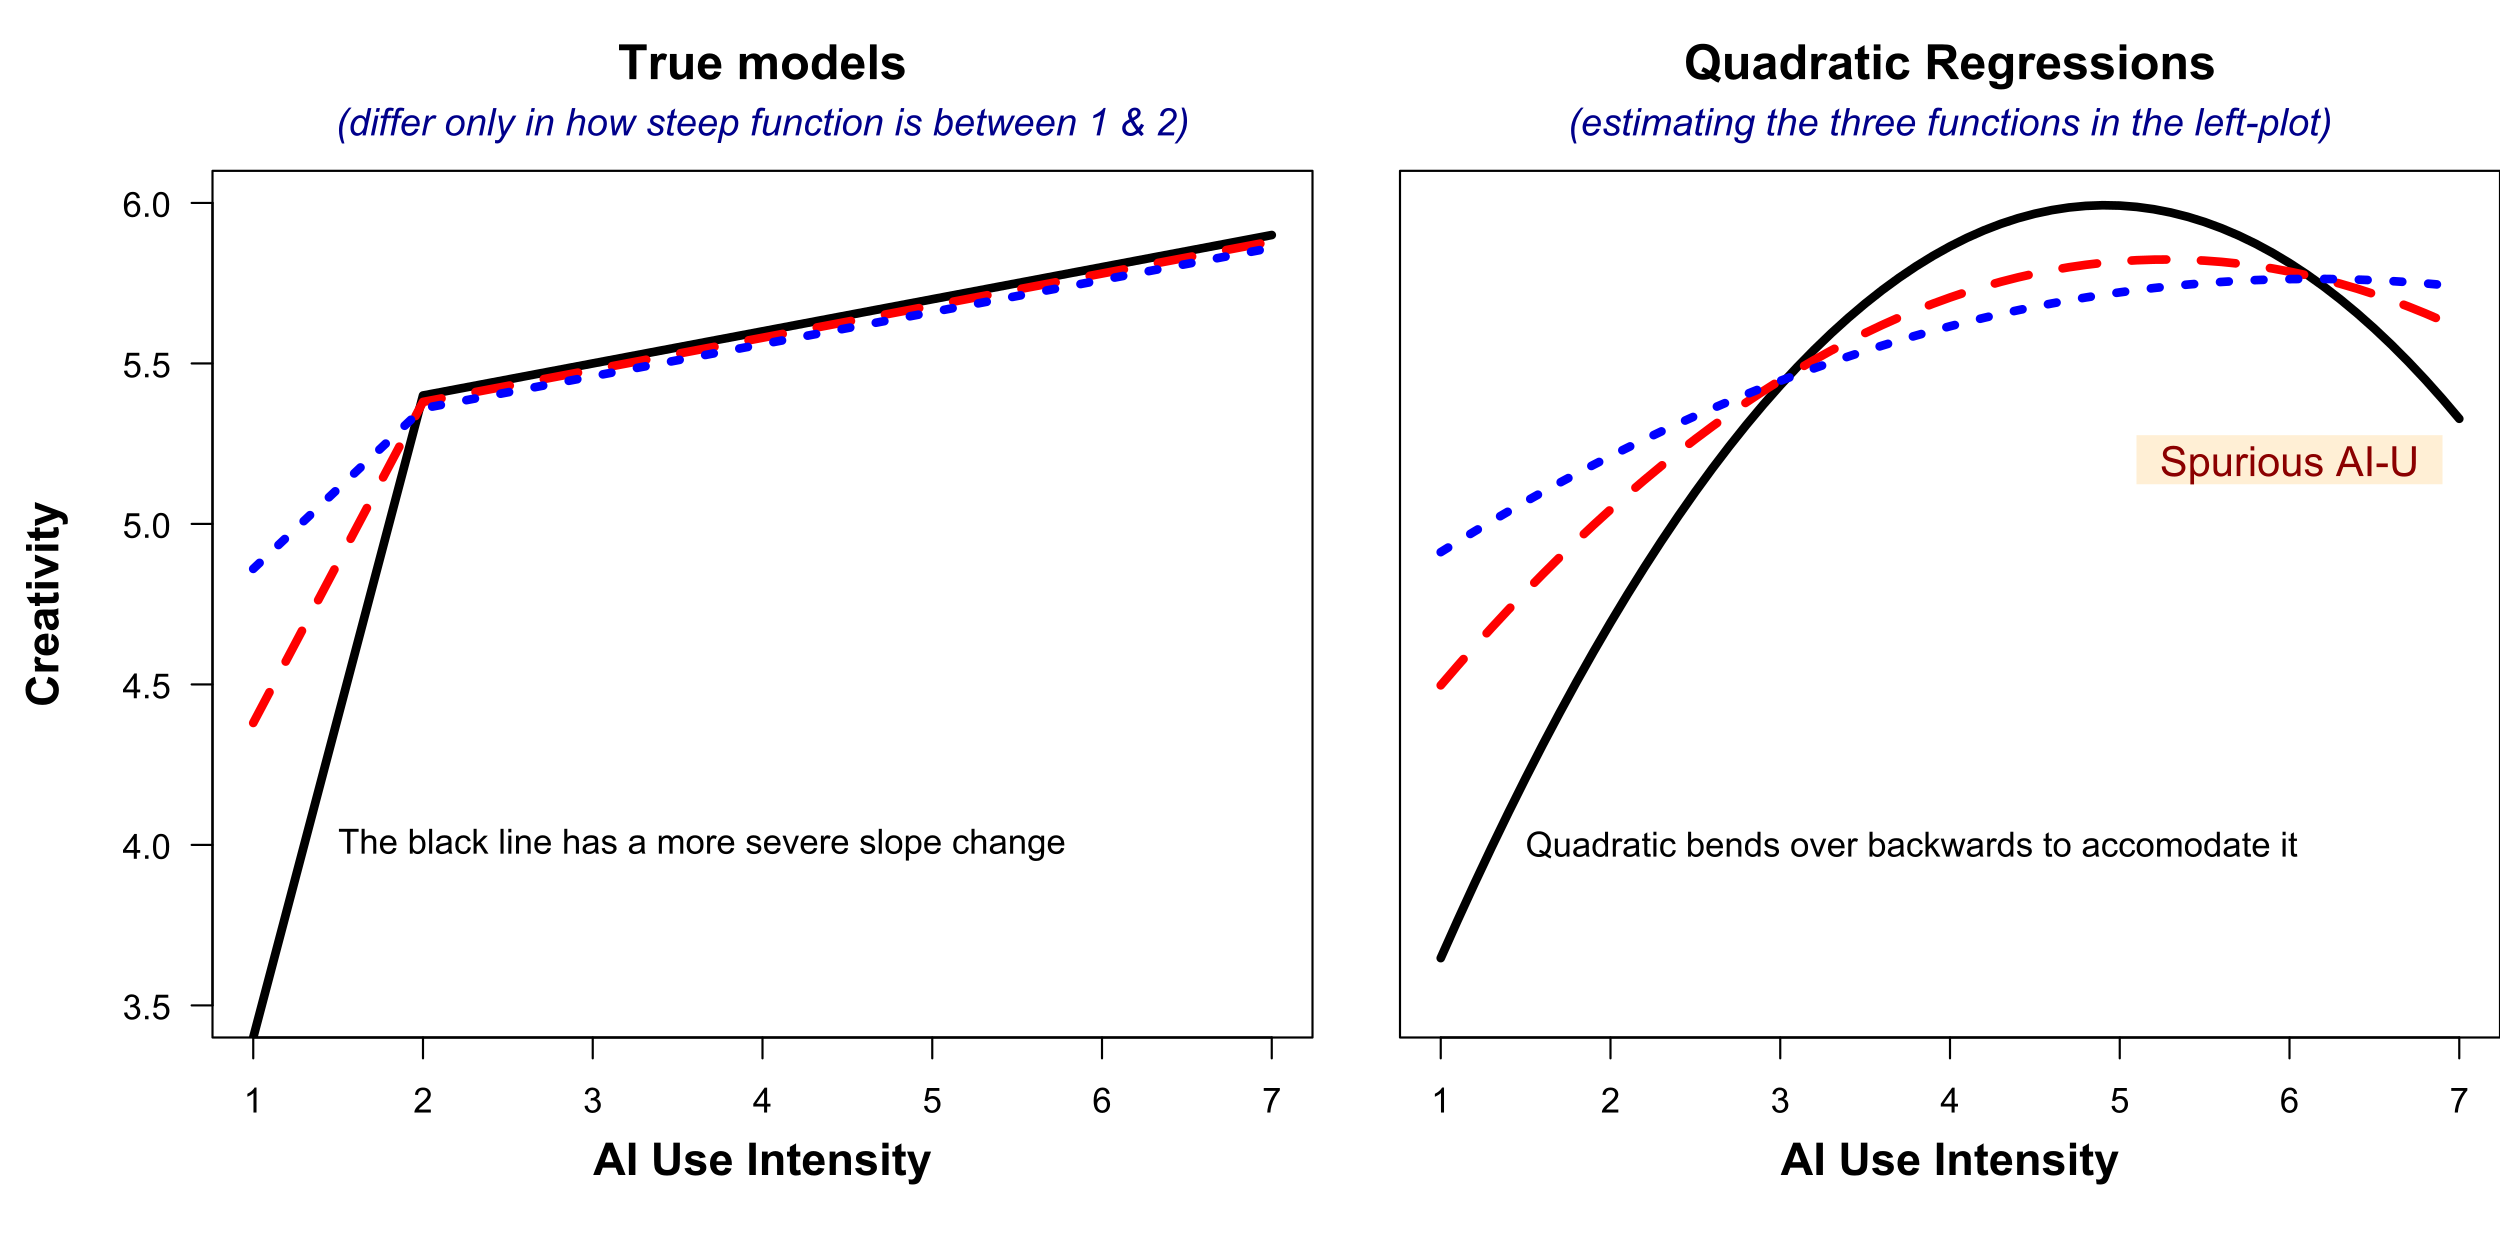 <?xml version="1.0" encoding="UTF-8"?>
<svg xmlns="http://www.w3.org/2000/svg" xmlns:xlink="http://www.w3.org/1999/xlink" width="864pt" height="432pt" viewBox="0 0 864 432">
<defs>
<g>
<g id="glyph-0-0">
<path d="M 4.469 0 L 3.414 0 L 3.414 -6.719 C 3.16 -6.477 2.828 -6.234 2.418 -5.992 C 2.004 -5.75 1.633 -5.57 1.305 -5.449 L 1.305 -6.469 C 1.895 -6.746 2.41 -7.082 2.852 -7.477 C 3.293 -7.871 3.605 -8.254 3.789 -8.625 L 4.469 -8.625 Z M 4.469 0 "/>
</g>
<g id="glyph-0-1">
<path d="M 6.039 -1.016 L 6.039 0 L 0.363 0 C 0.355 -0.254 0.395 -0.5 0.484 -0.734 C 0.629 -1.117 0.863 -1.5 1.18 -1.875 C 1.5 -2.25 1.957 -2.684 2.562 -3.176 C 3.492 -3.941 4.125 -4.547 4.453 -4.996 C 4.781 -5.441 4.945 -5.867 4.945 -6.266 C 4.945 -6.68 4.797 -7.035 4.496 -7.32 C 4.199 -7.609 3.809 -7.75 3.328 -7.75 C 2.82 -7.75 2.414 -7.602 2.109 -7.297 C 1.805 -6.992 1.648 -6.57 1.648 -6.031 L 0.562 -6.141 C 0.637 -6.949 0.918 -7.566 1.398 -7.988 C 1.883 -8.414 2.535 -8.625 3.352 -8.625 C 4.176 -8.625 4.828 -8.398 5.309 -7.938 C 5.789 -7.484 6.031 -6.914 6.031 -6.242 C 6.031 -5.895 5.957 -5.559 5.82 -5.227 C 5.676 -4.895 5.445 -4.543 5.117 -4.18 C 4.793 -3.809 4.25 -3.305 3.492 -2.664 C 2.859 -2.133 2.453 -1.773 2.273 -1.586 C 2.094 -1.395 1.945 -1.203 1.828 -1.016 Z M 6.039 -1.016 "/>
</g>
<g id="glyph-0-2">
<path d="M 0.504 -2.266 L 1.559 -2.406 C 1.68 -1.812 1.887 -1.379 2.176 -1.117 C 2.469 -0.852 2.82 -0.719 3.242 -0.719 C 3.734 -0.719 4.156 -0.891 4.496 -1.234 C 4.84 -1.578 5.008 -2.004 5.008 -2.516 C 5.008 -2.996 4.852 -3.398 4.535 -3.711 C 4.219 -4.027 3.816 -4.184 3.328 -4.184 C 3.129 -4.184 2.879 -4.145 2.586 -4.066 L 2.703 -4.992 C 2.773 -4.984 2.828 -4.98 2.871 -4.98 C 3.32 -4.98 3.723 -5.098 4.086 -5.332 C 4.441 -5.566 4.621 -5.926 4.625 -6.414 C 4.621 -6.805 4.492 -7.121 4.23 -7.375 C 3.969 -7.629 3.629 -7.758 3.219 -7.758 C 2.805 -7.758 2.465 -7.629 2.191 -7.371 C 1.918 -7.113 1.742 -6.727 1.664 -6.211 L 0.609 -6.398 C 0.738 -7.105 1.031 -7.652 1.488 -8.043 C 1.945 -8.43 2.516 -8.625 3.195 -8.625 C 3.664 -8.625 4.094 -8.523 4.488 -8.324 C 4.883 -8.121 5.184 -7.848 5.395 -7.5 C 5.602 -7.152 5.707 -6.781 5.707 -6.391 C 5.707 -6.02 5.609 -5.684 5.406 -5.379 C 5.211 -5.074 4.914 -4.832 4.523 -4.652 C 5.031 -4.535 5.426 -4.293 5.707 -3.922 C 5.988 -3.555 6.129 -3.09 6.129 -2.539 C 6.129 -1.789 5.855 -1.152 5.309 -0.629 C 4.762 -0.109 4.07 0.152 3.234 0.152 C 2.48 0.152 1.855 -0.074 1.355 -0.523 C 0.859 -0.969 0.574 -1.555 0.504 -2.266 Z M 0.504 -2.266 "/>
</g>
<g id="glyph-0-3">
<path d="M 3.879 0 L 3.879 -2.055 L 0.152 -2.055 L 0.152 -3.023 L 4.07 -8.59 L 4.934 -8.59 L 4.934 -3.023 L 6.094 -3.023 L 6.094 -2.055 L 4.934 -2.055 L 4.934 0 L 3.879 0 M 3.879 -3.023 L 3.879 -6.898 L 1.188 -3.023 Z M 3.879 -3.023 "/>
</g>
<g id="glyph-0-4">
<path d="M 0.5 -2.25 L 1.605 -2.344 C 1.688 -1.805 1.879 -1.398 2.176 -1.129 C 2.477 -0.855 2.836 -0.719 3.258 -0.719 C 3.766 -0.719 4.195 -0.91 4.547 -1.297 C 4.898 -1.676 5.074 -2.188 5.074 -2.82 C 5.074 -3.418 4.906 -3.895 4.566 -4.242 C 4.23 -4.59 3.785 -4.762 3.242 -4.766 C 2.898 -4.762 2.594 -4.688 2.32 -4.531 C 2.047 -4.379 1.832 -4.18 1.676 -3.93 L 0.688 -4.062 L 1.516 -8.473 L 5.789 -8.473 L 5.789 -7.465 L 2.359 -7.465 L 1.898 -5.156 C 2.414 -5.516 2.953 -5.695 3.523 -5.695 C 4.273 -5.695 4.906 -5.434 5.422 -4.914 C 5.938 -4.395 6.195 -3.727 6.195 -2.914 C 6.195 -2.133 5.965 -1.461 5.516 -0.898 C 4.961 -0.203 4.211 0.148 3.258 0.148 C 2.477 0.148 1.84 -0.074 1.344 -0.508 C 0.852 -0.945 0.57 -1.527 0.5 -2.25 Z M 0.5 -2.25 "/>
</g>
<g id="glyph-0-5">
<path d="M 5.969 -6.484 L 4.922 -6.406 C 4.828 -6.816 4.695 -7.117 4.523 -7.305 C 4.238 -7.605 3.887 -7.758 3.469 -7.758 C 3.133 -7.758 2.836 -7.664 2.586 -7.477 C 2.25 -7.234 1.988 -6.879 1.797 -6.414 C 1.605 -5.949 1.508 -5.289 1.5 -4.43 C 1.754 -4.816 2.062 -5.102 2.43 -5.289 C 2.797 -5.477 3.184 -5.57 3.586 -5.57 C 4.289 -5.57 4.887 -5.312 5.383 -4.797 C 5.875 -4.277 6.125 -3.609 6.125 -2.789 C 6.125 -2.25 6.008 -1.75 5.773 -1.285 C 5.543 -0.824 5.223 -0.469 4.816 -0.223 C 4.41 0.023 3.949 0.148 3.434 0.148 C 2.555 0.148 1.836 -0.176 1.281 -0.824 C 0.727 -1.469 0.453 -2.535 0.453 -4.02 C 0.453 -5.68 0.758 -6.887 1.371 -7.641 C 1.906 -8.297 2.625 -8.625 3.531 -8.625 C 4.207 -8.625 4.762 -8.434 5.195 -8.055 C 5.625 -7.676 5.883 -7.156 5.969 -6.484 M 1.664 -2.781 C 1.664 -2.422 1.742 -2.07 1.895 -1.742 C 2.051 -1.406 2.266 -1.156 2.543 -0.98 C 2.82 -0.809 3.109 -0.719 3.414 -0.719 C 3.859 -0.719 4.242 -0.898 4.562 -1.258 C 4.883 -1.617 5.043 -2.105 5.047 -2.727 C 5.043 -3.316 4.887 -3.785 4.57 -4.129 C 4.254 -4.469 3.855 -4.641 3.375 -4.641 C 2.898 -4.641 2.492 -4.469 2.164 -4.129 C 1.828 -3.785 1.664 -3.336 1.664 -2.781 Z M 1.664 -2.781 "/>
</g>
<g id="glyph-0-6">
<path d="M 0.57 -7.465 L 0.57 -8.477 L 6.129 -8.477 L 6.129 -7.656 C 5.582 -7.074 5.039 -6.301 4.504 -5.336 C 3.965 -4.371 3.551 -3.383 3.258 -2.359 C 3.047 -1.641 2.914 -0.855 2.852 0 L 1.77 0 C 1.781 -0.676 1.914 -1.492 2.168 -2.449 C 2.422 -3.406 2.785 -4.328 3.262 -5.219 C 3.734 -6.105 4.238 -6.855 4.773 -7.465 Z M 0.57 -7.465 "/>
</g>
<g id="glyph-0-7">
<path d="M 1.09 0 L 1.09 -1.203 L 2.289 -1.203 L 2.289 0 Z M 1.09 0 "/>
</g>
<g id="glyph-0-8">
<path d="M 0.5 -4.234 C 0.5 -5.25 0.602 -6.07 0.812 -6.688 C 1.02 -7.309 1.332 -7.785 1.742 -8.121 C 2.156 -8.457 2.672 -8.625 3.297 -8.625 C 3.758 -8.625 4.164 -8.531 4.512 -8.348 C 4.859 -8.16 5.145 -7.895 5.375 -7.543 C 5.598 -7.195 5.777 -6.77 5.906 -6.266 C 6.035 -5.766 6.102 -5.086 6.102 -4.234 C 6.102 -3.227 5.996 -2.414 5.789 -1.797 C 5.582 -1.176 5.273 -0.699 4.859 -0.359 C 4.449 -0.023 3.926 0.148 3.297 0.148 C 2.469 0.148 1.82 -0.152 1.348 -0.742 C 0.781 -1.461 0.5 -2.621 0.5 -4.234 M 1.582 -4.234 C 1.582 -2.824 1.746 -1.887 2.078 -1.422 C 2.406 -0.953 2.812 -0.719 3.297 -0.719 C 3.781 -0.719 4.191 -0.953 4.52 -1.422 C 4.852 -1.891 5.016 -2.828 5.016 -4.234 C 5.016 -5.648 4.852 -6.59 4.52 -7.055 C 4.191 -7.52 3.781 -7.75 3.289 -7.75 C 2.801 -7.75 2.414 -7.547 2.125 -7.137 C 1.766 -6.613 1.582 -5.645 1.582 -4.234 Z M 1.582 -4.234 "/>
</g>
<g id="glyph-0-9">
<path d="M 3.109 0 L 3.109 -7.578 L 0.281 -7.578 L 0.281 -8.59 L 7.09 -8.59 L 7.09 -7.578 L 4.25 -7.578 L 4.25 0 Z M 3.109 0 "/>
</g>
<g id="glyph-0-10">
<path d="M 0.789 0 L 0.789 -8.59 L 1.844 -8.59 L 1.844 -5.508 C 2.336 -6.078 2.957 -6.363 3.711 -6.363 C 4.168 -6.363 4.57 -6.273 4.91 -6.09 C 5.25 -5.91 5.492 -5.656 5.641 -5.336 C 5.785 -5.016 5.859 -4.555 5.859 -3.945 L 5.859 0 L 4.805 0 L 4.805 -3.945 C 4.805 -4.469 4.691 -4.855 4.461 -5.094 C 4.234 -5.336 3.91 -5.453 3.492 -5.453 C 3.18 -5.453 2.887 -5.375 2.609 -5.211 C 2.336 -5.051 2.141 -4.828 2.023 -4.555 C 1.906 -4.273 1.844 -3.891 1.844 -3.406 L 1.844 0 Z M 0.789 0 "/>
</g>
<g id="glyph-0-11">
<path d="M 5.051 -2.004 L 6.141 -1.867 C 5.969 -1.23 5.648 -0.738 5.188 -0.387 C 4.719 -0.035 4.125 0.141 3.406 0.141 C 2.492 0.141 1.773 -0.141 1.238 -0.699 C 0.707 -1.262 0.438 -2.047 0.438 -3.059 C 0.438 -4.105 0.711 -4.918 1.25 -5.496 C 1.789 -6.074 2.484 -6.363 3.344 -6.363 C 4.18 -6.363 4.859 -6.078 5.383 -5.516 C 5.914 -4.945 6.176 -4.148 6.176 -3.125 C 6.176 -3.059 6.172 -2.965 6.172 -2.844 L 1.531 -2.844 C 1.566 -2.156 1.762 -1.633 2.109 -1.273 C 2.457 -0.906 2.891 -0.727 3.41 -0.727 C 3.797 -0.727 4.125 -0.828 4.398 -1.031 C 4.672 -1.234 4.891 -1.559 5.051 -2.004 M 1.586 -3.711 L 5.062 -3.711 C 5.016 -4.23 4.883 -4.625 4.664 -4.887 C 4.328 -5.293 3.891 -5.496 3.359 -5.496 C 2.871 -5.496 2.465 -5.332 2.137 -5.008 C 1.805 -4.684 1.625 -4.25 1.586 -3.711 Z M 1.586 -3.711 "/>
</g>
<g id="glyph-0-12">
</g>
<g id="glyph-0-13">
<path d="M 1.766 0 L 0.785 0 L 0.785 -8.59 L 1.84 -8.59 L 1.84 -5.523 C 2.285 -6.082 2.852 -6.363 3.547 -6.363 C 3.926 -6.363 4.289 -6.285 4.633 -6.133 C 4.973 -5.977 5.254 -5.762 5.477 -5.48 C 5.695 -5.203 5.867 -4.863 5.992 -4.469 C 6.117 -4.074 6.18 -3.652 6.18 -3.203 C 6.18 -2.141 5.918 -1.312 5.391 -0.734 C 4.863 -0.152 4.23 0.141 3.492 0.141 C 2.758 0.141 2.18 -0.168 1.766 -0.781 L 1.766 0 M 1.75 -3.156 C 1.75 -2.41 1.852 -1.871 2.055 -1.539 C 2.387 -1 2.836 -0.727 3.406 -0.727 C 3.863 -0.727 4.262 -0.926 4.602 -1.328 C 4.934 -1.727 5.102 -2.324 5.102 -3.117 C 5.102 -3.93 4.941 -4.531 4.621 -4.914 C 4.297 -5.305 3.906 -5.496 3.453 -5.496 C 2.988 -5.496 2.59 -5.297 2.258 -4.895 C 1.922 -4.496 1.75 -3.914 1.75 -3.156 Z M 1.75 -3.156 "/>
</g>
<g id="glyph-0-14">
<path d="M 0.766 0 L 0.766 -8.59 L 1.82 -8.59 L 1.82 0 Z M 0.766 0 "/>
</g>
<g id="glyph-0-15">
<path d="M 4.852 -0.766 C 4.461 -0.434 4.086 -0.199 3.723 -0.062 C 3.363 0.07 2.973 0.141 2.562 0.141 C 1.875 0.141 1.352 -0.027 0.984 -0.359 C 0.617 -0.695 0.434 -1.121 0.434 -1.641 C 0.434 -1.945 0.504 -2.223 0.641 -2.477 C 0.781 -2.727 0.961 -2.93 1.188 -3.082 C 1.41 -3.234 1.664 -3.348 1.945 -3.43 C 2.152 -3.48 2.465 -3.535 2.883 -3.586 C 3.734 -3.688 4.359 -3.809 4.766 -3.949 C 4.766 -4.094 4.77 -4.184 4.77 -4.227 C 4.77 -4.652 4.672 -4.957 4.469 -5.133 C 4.203 -5.371 3.801 -5.492 3.27 -5.492 C 2.773 -5.492 2.406 -5.402 2.172 -5.23 C 1.934 -5.055 1.758 -4.746 1.648 -4.305 L 0.617 -4.445 C 0.707 -4.887 0.863 -5.246 1.078 -5.516 C 1.293 -5.789 1.602 -5.996 2.008 -6.145 C 2.414 -6.289 2.887 -6.363 3.422 -6.363 C 3.953 -6.363 4.383 -6.301 4.719 -6.176 C 5.047 -6.051 5.293 -5.895 5.449 -5.703 C 5.605 -5.516 5.715 -5.273 5.777 -4.984 C 5.812 -4.805 5.828 -4.484 5.828 -4.016 L 5.828 -2.609 C 5.828 -1.629 5.852 -1.008 5.898 -0.746 C 5.941 -0.488 6.031 -0.238 6.164 0 L 5.062 0 C 4.953 -0.219 4.883 -0.477 4.852 -0.766 M 4.766 -3.125 C 4.379 -2.965 3.805 -2.832 3.039 -2.727 C 2.605 -2.66 2.301 -2.59 2.121 -2.516 C 1.941 -2.434 1.801 -2.32 1.703 -2.172 C 1.605 -2.02 1.559 -1.852 1.559 -1.672 C 1.559 -1.387 1.664 -1.152 1.879 -0.969 C 2.09 -0.781 2.402 -0.684 2.812 -0.688 C 3.219 -0.684 3.578 -0.773 3.898 -0.953 C 4.211 -1.129 4.445 -1.371 4.594 -1.68 C 4.707 -1.918 4.762 -2.27 4.766 -2.734 Z M 4.766 -3.125 "/>
</g>
<g id="glyph-0-16">
<path d="M 4.852 -2.281 L 5.891 -2.145 C 5.773 -1.43 5.484 -0.871 5.02 -0.465 C 4.551 -0.062 3.977 0.141 3.297 0.141 C 2.445 0.141 1.762 -0.137 1.246 -0.695 C 0.727 -1.25 0.469 -2.047 0.469 -3.086 C 0.469 -3.758 0.578 -4.348 0.805 -4.852 C 1.023 -5.355 1.363 -5.734 1.82 -5.984 C 2.273 -6.238 2.77 -6.363 3.305 -6.363 C 3.98 -6.363 4.531 -6.191 4.961 -5.852 C 5.391 -5.508 5.668 -5.023 5.789 -4.395 L 4.766 -4.234 C 4.664 -4.652 4.492 -4.969 4.246 -5.18 C 3.996 -5.391 3.695 -5.496 3.344 -5.496 C 2.812 -5.496 2.383 -5.305 2.051 -4.926 C 1.719 -4.543 1.555 -3.941 1.555 -3.117 C 1.555 -2.281 1.711 -1.672 2.031 -1.297 C 2.352 -0.918 2.77 -0.727 3.289 -0.727 C 3.699 -0.727 4.047 -0.852 4.324 -1.109 C 4.602 -1.359 4.777 -1.75 4.852 -2.281 Z M 4.852 -2.281 "/>
</g>
<g id="glyph-0-17">
<path d="M 0.797 0 L 0.797 -8.59 L 1.852 -8.59 L 1.852 -3.691 L 4.348 -6.223 L 5.711 -6.223 L 3.336 -3.914 L 5.953 0 L 4.652 0 L 2.594 -3.18 L 1.852 -2.469 L 1.852 0 Z M 0.797 0 "/>
</g>
<g id="glyph-0-18">
<path d="M 0.797 -7.375 L 0.797 -8.59 L 1.852 -8.59 L 1.852 -7.375 L 0.797 -7.375 M 0.797 0 L 0.797 -6.223 L 1.852 -6.223 L 1.852 0 Z M 0.797 0 "/>
</g>
<g id="glyph-0-19">
<path d="M 0.789 0 L 0.789 -6.223 L 1.742 -6.223 L 1.742 -5.336 C 2.195 -6.02 2.855 -6.363 3.719 -6.363 C 4.094 -6.363 4.441 -6.297 4.754 -6.16 C 5.07 -6.027 5.305 -5.848 5.461 -5.633 C 5.617 -5.41 5.727 -5.152 5.789 -4.852 C 5.828 -4.656 5.848 -4.312 5.848 -3.828 L 5.848 0 L 4.793 0 L 4.793 -3.785 C 4.793 -4.215 4.75 -4.535 4.672 -4.75 C 4.586 -4.961 4.441 -5.133 4.234 -5.258 C 4.023 -5.387 3.781 -5.449 3.5 -5.449 C 3.047 -5.449 2.66 -5.305 2.336 -5.023 C 2.008 -4.734 1.844 -4.195 1.844 -3.398 L 1.844 0 Z M 0.789 0 "/>
</g>
<g id="glyph-0-20">
<path d="M 0.367 -1.859 L 1.414 -2.023 C 1.469 -1.602 1.633 -1.281 1.902 -1.062 C 2.168 -0.836 2.543 -0.727 3.023 -0.727 C 3.508 -0.727 3.867 -0.824 4.102 -1.023 C 4.336 -1.219 4.453 -1.449 4.453 -1.719 C 4.453 -1.953 4.348 -2.141 4.141 -2.281 C 3.996 -2.375 3.641 -2.492 3.062 -2.637 C 2.289 -2.832 1.754 -3 1.457 -3.145 C 1.156 -3.285 0.93 -3.484 0.777 -3.734 C 0.621 -3.988 0.547 -4.266 0.547 -4.57 C 0.547 -4.848 0.609 -5.105 0.734 -5.34 C 0.863 -5.578 1.035 -5.773 1.254 -5.93 C 1.418 -6.051 1.641 -6.152 1.926 -6.238 C 2.207 -6.32 2.512 -6.363 2.836 -6.363 C 3.324 -6.363 3.754 -6.293 4.121 -6.152 C 4.492 -6.012 4.762 -5.82 4.938 -5.582 C 5.113 -5.34 5.234 -5.02 5.305 -4.617 L 4.273 -4.477 C 4.227 -4.797 4.09 -5.047 3.863 -5.227 C 3.641 -5.406 3.32 -5.496 2.914 -5.496 C 2.426 -5.496 2.082 -5.414 1.875 -5.258 C 1.668 -5.094 1.562 -4.906 1.562 -4.695 C 1.562 -4.555 1.605 -4.434 1.695 -4.324 C 1.777 -4.211 1.914 -4.117 2.098 -4.043 C 2.203 -4.004 2.516 -3.914 3.031 -3.773 C 3.773 -3.574 4.297 -3.41 4.59 -3.285 C 4.887 -3.156 5.117 -2.973 5.285 -2.73 C 5.453 -2.488 5.535 -2.188 5.539 -1.828 C 5.535 -1.477 5.434 -1.145 5.23 -0.836 C 5.023 -0.523 4.727 -0.285 4.344 -0.113 C 3.953 0.055 3.516 0.141 3.031 0.141 C 2.219 0.141 1.605 -0.027 1.18 -0.363 C 0.758 -0.699 0.484 -1.199 0.367 -1.859 Z M 0.367 -1.859 "/>
</g>
<g id="glyph-0-21">
<path d="M 0.789 0 L 0.789 -6.223 L 1.734 -6.223 L 1.734 -5.352 C 1.93 -5.656 2.188 -5.898 2.516 -6.086 C 2.836 -6.27 3.207 -6.363 3.621 -6.363 C 4.082 -6.363 4.461 -6.266 4.754 -6.078 C 5.051 -5.883 5.258 -5.617 5.379 -5.273 C 5.871 -6 6.512 -6.363 7.301 -6.363 C 7.918 -6.363 8.391 -6.191 8.727 -5.852 C 9.055 -5.508 9.223 -4.98 9.223 -4.273 L 9.223 0 L 8.172 0 L 8.172 -3.922 C 8.172 -4.34 8.141 -4.645 8.07 -4.832 C 8.004 -5.016 7.879 -5.164 7.699 -5.281 C 7.52 -5.391 7.309 -5.449 7.066 -5.449 C 6.629 -5.449 6.266 -5.305 5.977 -5.012 C 5.688 -4.723 5.543 -4.254 5.543 -3.617 L 5.543 0 L 4.488 0 L 4.488 -4.043 C 4.488 -4.512 4.402 -4.863 4.23 -5.098 C 4.059 -5.332 3.777 -5.449 3.387 -5.449 C 3.09 -5.449 2.816 -5.371 2.562 -5.215 C 2.312 -5.059 2.129 -4.828 2.016 -4.531 C 1.902 -4.227 1.844 -3.793 1.844 -3.227 L 1.844 0 Z M 0.789 0 "/>
</g>
<g id="glyph-0-22">
<path d="M 0.398 -3.109 C 0.398 -4.262 0.719 -5.117 1.359 -5.672 C 1.895 -6.133 2.547 -6.363 3.316 -6.363 C 4.172 -6.363 4.871 -6.082 5.414 -5.523 C 5.957 -4.961 6.227 -4.188 6.227 -3.199 C 6.227 -2.398 6.109 -1.77 5.867 -1.309 C 5.629 -0.852 5.277 -0.492 4.82 -0.242 C 4.359 0.012 3.859 0.141 3.316 0.141 C 2.445 0.141 1.742 -0.141 1.203 -0.695 C 0.668 -1.254 0.398 -2.059 0.398 -3.109 M 1.484 -3.109 C 1.484 -2.312 1.656 -1.719 2.004 -1.32 C 2.352 -0.926 2.789 -0.727 3.316 -0.727 C 3.84 -0.727 4.273 -0.926 4.625 -1.324 C 4.969 -1.723 5.145 -2.328 5.145 -3.148 C 5.145 -3.914 4.969 -4.5 4.621 -4.895 C 4.27 -5.293 3.836 -5.492 3.316 -5.492 C 2.789 -5.492 2.352 -5.293 2.004 -4.898 C 1.656 -4.504 1.484 -3.906 1.484 -3.109 Z M 1.484 -3.109 "/>
</g>
<g id="glyph-0-23">
<path d="M 0.781 0 L 0.781 -6.223 L 1.727 -6.223 L 1.727 -5.281 C 1.969 -5.719 2.195 -6.012 2.398 -6.152 C 2.605 -6.293 2.828 -6.363 3.078 -6.363 C 3.43 -6.363 3.793 -6.25 4.16 -6.023 L 3.797 -5.047 C 3.539 -5.195 3.281 -5.273 3.023 -5.273 C 2.793 -5.273 2.586 -5.203 2.402 -5.066 C 2.219 -4.926 2.086 -4.734 2.008 -4.488 C 1.891 -4.113 1.836 -3.703 1.836 -3.258 L 1.836 0 Z M 0.781 0 "/>
</g>
<g id="glyph-0-24">
<path d="M 2.52 0 L 0.152 -6.223 L 1.266 -6.223 L 2.602 -2.496 C 2.746 -2.094 2.879 -1.676 3 -1.242 C 3.094 -1.57 3.223 -1.965 3.391 -2.426 L 4.773 -6.223 L 5.859 -6.223 L 3.504 0 Z M 2.52 0 "/>
</g>
<g id="glyph-0-25">
<path d="M 0.789 2.383 L 0.789 -6.223 L 1.75 -6.223 L 1.75 -5.414 C 1.977 -5.73 2.234 -5.969 2.52 -6.125 C 2.805 -6.285 3.148 -6.363 3.555 -6.363 C 4.086 -6.363 4.555 -6.227 4.961 -5.953 C 5.367 -5.68 5.676 -5.293 5.883 -4.797 C 6.09 -4.297 6.195 -3.75 6.195 -3.156 C 6.195 -2.52 6.078 -1.949 5.852 -1.438 C 5.621 -0.93 5.289 -0.539 4.855 -0.266 C 4.418 0.004 3.961 0.141 3.48 0.141 C 3.129 0.141 2.812 0.066 2.535 -0.082 C 2.254 -0.23 2.023 -0.418 1.844 -0.645 L 1.844 2.383 L 0.789 2.383 M 1.746 -3.078 C 1.746 -2.273 1.906 -1.684 2.234 -1.301 C 2.555 -0.918 2.949 -0.727 3.41 -0.727 C 3.879 -0.727 4.281 -0.926 4.613 -1.32 C 4.949 -1.719 5.113 -2.332 5.117 -3.164 C 5.113 -3.957 4.953 -4.551 4.625 -4.945 C 4.301 -5.34 3.91 -5.535 3.457 -5.539 C 3.008 -5.535 2.609 -5.328 2.266 -4.906 C 1.918 -4.488 1.746 -3.875 1.746 -3.078 Z M 1.746 -3.078 "/>
</g>
<g id="glyph-0-26">
<path d="M 0.598 0.516 L 1.625 0.668 C 1.664 0.984 1.785 1.215 1.98 1.359 C 2.242 1.555 2.598 1.652 3.055 1.652 C 3.539 1.652 3.918 1.555 4.184 1.359 C 4.449 1.164 4.629 0.891 4.723 0.539 C 4.777 0.324 4.801 -0.129 4.797 -0.812 C 4.336 -0.273 3.762 0 3.078 0 C 2.219 0 1.559 -0.309 1.09 -0.926 C 0.621 -1.543 0.387 -2.281 0.387 -3.148 C 0.387 -3.738 0.492 -4.289 0.711 -4.789 C 0.922 -5.293 1.234 -5.68 1.645 -5.953 C 2.051 -6.227 2.531 -6.363 3.082 -6.363 C 3.816 -6.363 4.422 -6.066 4.898 -5.473 L 4.898 -6.223 L 5.871 -6.223 L 5.871 -0.844 C 5.871 0.125 5.773 0.812 5.574 1.215 C 5.379 1.621 5.066 1.938 4.637 2.172 C 4.211 2.406 3.684 2.523 3.059 2.523 C 2.316 2.523 1.719 2.359 1.258 2.023 C 0.805 1.691 0.582 1.188 0.598 0.516 M 1.469 -3.223 C 1.469 -2.406 1.633 -1.812 1.957 -1.438 C 2.281 -1.062 2.688 -0.875 3.176 -0.875 C 3.66 -0.875 4.066 -1.059 4.395 -1.434 C 4.723 -1.805 4.887 -2.391 4.887 -3.188 C 4.887 -3.949 4.719 -4.523 4.379 -4.91 C 4.043 -5.297 3.633 -5.492 3.156 -5.492 C 2.688 -5.492 2.289 -5.301 1.961 -4.918 C 1.633 -4.539 1.469 -3.973 1.469 -3.223 Z M 1.469 -3.223 "/>
</g>
<g id="glyph-0-27">
<path d="M 7.438 -0.922 C 7.961 -0.555 8.449 -0.289 8.895 -0.125 L 8.562 0.668 C 7.941 0.445 7.328 0.094 6.715 -0.387 C 6.078 -0.031 5.375 0.148 4.605 0.148 C 3.828 0.148 3.125 -0.043 2.492 -0.414 C 1.859 -0.789 1.371 -1.32 1.027 -2 C 0.688 -2.68 0.516 -3.441 0.516 -4.297 C 0.516 -5.141 0.688 -5.914 1.031 -6.609 C 1.375 -7.305 1.863 -7.836 2.5 -8.195 C 3.133 -8.562 3.844 -8.742 4.629 -8.742 C 5.422 -8.742 6.137 -8.555 6.773 -8.176 C 7.41 -7.801 7.895 -7.273 8.23 -6.594 C 8.562 -5.918 8.73 -5.152 8.73 -4.301 C 8.73 -3.594 8.621 -2.957 8.406 -2.395 C 8.191 -1.828 7.867 -1.336 7.438 -0.922 M 4.934 -2.375 C 5.59 -2.188 6.129 -1.914 6.555 -1.555 C 7.227 -2.164 7.559 -3.078 7.559 -4.301 C 7.559 -4.996 7.441 -5.602 7.203 -6.125 C 6.969 -6.641 6.621 -7.047 6.168 -7.332 C 5.711 -7.621 5.199 -7.766 4.633 -7.766 C 3.789 -7.766 3.082 -7.473 2.523 -6.895 C 1.965 -6.312 1.688 -5.445 1.688 -4.297 C 1.688 -3.176 1.965 -2.32 2.516 -1.723 C 3.07 -1.125 3.777 -0.828 4.633 -0.828 C 5.039 -0.828 5.422 -0.902 5.781 -1.055 C 5.426 -1.285 5.051 -1.449 4.656 -1.547 Z M 4.934 -2.375 "/>
</g>
<g id="glyph-0-28">
<path d="M 4.867 0 L 4.867 -0.914 C 4.383 -0.211 3.727 0.141 2.895 0.141 C 2.527 0.141 2.184 0.07 1.867 -0.07 C 1.547 -0.211 1.312 -0.387 1.156 -0.602 C 1.004 -0.812 0.895 -1.074 0.832 -1.383 C 0.789 -1.59 0.766 -1.918 0.766 -2.367 L 0.766 -6.223 L 1.82 -6.223 L 1.82 -2.773 C 1.82 -2.219 1.844 -1.848 1.887 -1.656 C 1.953 -1.379 2.094 -1.164 2.309 -1.004 C 2.523 -0.848 2.789 -0.766 3.105 -0.766 C 3.422 -0.766 3.719 -0.848 3.996 -1.012 C 4.273 -1.172 4.469 -1.395 4.586 -1.672 C 4.699 -1.953 4.758 -2.355 4.758 -2.891 L 4.758 -6.223 L 5.812 -6.223 L 5.812 0 Z M 4.867 0 "/>
</g>
<g id="glyph-0-29">
<path d="M 4.828 0 L 4.828 -0.785 C 4.434 -0.168 3.852 0.141 3.086 0.141 C 2.59 0.141 2.137 0.004 1.719 -0.27 C 1.305 -0.543 0.98 -0.926 0.754 -1.414 C 0.523 -1.906 0.41 -2.469 0.41 -3.105 C 0.41 -3.727 0.512 -4.289 0.719 -4.797 C 0.926 -5.301 1.238 -5.688 1.652 -5.961 C 2.066 -6.227 2.527 -6.363 3.039 -6.363 C 3.414 -6.363 3.75 -6.285 4.043 -6.125 C 4.336 -5.969 4.574 -5.762 4.758 -5.508 L 4.758 -8.59 L 5.805 -8.59 L 5.805 0 L 4.828 0 M 1.492 -3.105 C 1.492 -2.309 1.66 -1.711 2 -1.32 C 2.332 -0.922 2.73 -0.727 3.188 -0.727 C 3.648 -0.727 4.039 -0.914 4.363 -1.293 C 4.684 -1.668 4.844 -2.242 4.844 -3.016 C 4.844 -3.867 4.68 -4.492 4.352 -4.891 C 4.023 -5.289 3.621 -5.492 3.141 -5.492 C 2.672 -5.492 2.281 -5.297 1.965 -4.914 C 1.652 -4.531 1.492 -3.93 1.492 -3.105 Z M 1.492 -3.105 "/>
</g>
<g id="glyph-0-30">
<path d="M 3.094 -0.945 L 3.246 -0.012 C 2.949 0.051 2.684 0.082 2.449 0.082 C 2.066 0.082 1.77 0.02 1.559 -0.102 C 1.348 -0.219 1.199 -0.379 1.113 -0.578 C 1.027 -0.773 0.984 -1.188 0.984 -1.82 L 0.984 -5.402 L 0.211 -5.402 L 0.211 -6.223 L 0.984 -6.223 L 0.984 -7.766 L 2.031 -8.398 L 2.031 -6.223 L 3.094 -6.223 L 3.094 -5.402 L 2.031 -5.402 L 2.031 -1.766 C 2.031 -1.461 2.051 -1.27 2.09 -1.184 C 2.125 -1.098 2.188 -1.027 2.27 -0.977 C 2.355 -0.926 2.473 -0.902 2.633 -0.902 C 2.75 -0.902 2.902 -0.914 3.094 -0.945 Z M 3.094 -0.945 "/>
</g>
<g id="glyph-0-31">
<path d="M 1.938 0 L 0.035 -6.223 L 1.125 -6.223 L 2.117 -2.633 L 2.484 -1.297 C 2.5 -1.359 2.609 -1.789 2.805 -2.578 L 3.797 -6.223 L 4.883 -6.223 L 5.812 -2.613 L 6.125 -1.422 L 6.48 -2.625 L 7.547 -6.223 L 8.57 -6.223 L 6.625 0 L 5.531 0 L 4.539 -3.727 L 4.301 -4.789 L 3.039 0 Z M 1.938 0 "/>
</g>
<g id="glyph-1-0">
<path d="M 3.93 0 L 3.93 -9.992 L 0.359 -9.992 L 0.359 -12.027 L 9.918 -12.027 L 9.918 -9.992 L 6.355 -9.992 L 6.355 0 Z M 3.93 0 "/>
</g>
<g id="glyph-1-1">
<path d="M 3.414 0 L 1.105 0 L 1.105 -8.711 L 3.25 -8.711 L 3.25 -7.473 C 3.613 -8.059 3.945 -8.445 4.238 -8.629 C 4.531 -8.816 4.863 -8.91 5.234 -8.91 C 5.758 -8.91 6.266 -8.762 6.75 -8.473 L 6.039 -6.465 C 5.648 -6.715 5.289 -6.84 4.953 -6.84 C 4.633 -6.84 4.359 -6.754 4.133 -6.574 C 3.91 -6.398 3.734 -6.074 3.605 -5.609 C 3.477 -5.145 3.414 -4.172 3.414 -2.691 Z M 3.414 0 "/>
</g>
<g id="glyph-1-2">
<path d="M 6.941 0 L 6.941 -1.305 C 6.621 -0.84 6.207 -0.473 5.688 -0.203 C 5.172 0.062 4.625 0.195 4.051 0.195 C 3.469 0.195 2.941 0.066 2.477 -0.188 C 2.012 -0.445 1.676 -0.805 1.469 -1.27 C 1.262 -1.734 1.156 -2.379 1.156 -3.199 L 1.156 -8.711 L 3.461 -8.711 L 3.461 -4.707 C 3.461 -3.484 3.504 -2.734 3.59 -2.457 C 3.672 -2.18 3.828 -1.961 4.051 -1.801 C 4.277 -1.641 4.562 -1.559 4.906 -1.559 C 5.301 -1.559 5.652 -1.668 5.965 -1.883 C 6.273 -2.098 6.488 -2.367 6.602 -2.688 C 6.719 -3.008 6.777 -3.789 6.777 -5.035 L 6.777 -8.711 L 9.082 -8.711 L 9.082 0 Z M 6.941 0 "/>
</g>
<g id="glyph-1-3">
<path d="M 6.25 -2.773 L 8.547 -2.387 C 8.254 -1.543 7.785 -0.902 7.148 -0.465 C 6.512 -0.023 5.715 0.195 4.758 0.195 C 3.242 0.195 2.121 -0.297 1.395 -1.289 C 0.82 -2.082 0.531 -3.082 0.531 -4.289 C 0.531 -5.734 0.91 -6.863 1.664 -7.684 C 2.418 -8.5 3.375 -8.91 4.527 -8.91 C 5.824 -8.91 6.848 -8.48 7.598 -7.625 C 8.344 -6.77 8.703 -5.457 8.672 -3.691 L 2.895 -3.691 C 2.91 -3.008 3.098 -2.477 3.453 -2.098 C 3.809 -1.715 4.25 -1.527 4.781 -1.527 C 5.145 -1.527 5.445 -1.625 5.691 -1.82 C 5.938 -2.02 6.125 -2.336 6.25 -2.773 M 6.383 -5.102 C 6.367 -5.77 6.191 -6.277 5.863 -6.625 C 5.535 -6.973 5.137 -7.145 4.668 -7.145 C 4.164 -7.145 3.75 -6.961 3.422 -6.594 C 3.094 -6.23 2.93 -5.73 2.938 -5.102 Z M 6.383 -5.102 "/>
</g>
<g id="glyph-1-4">
</g>
<g id="glyph-1-5">
<path d="M 1.035 -8.711 L 3.156 -8.711 L 3.156 -7.523 C 3.918 -8.445 4.824 -8.91 5.875 -8.91 C 6.43 -8.91 6.914 -8.793 7.324 -8.562 C 7.734 -8.336 8.07 -7.988 8.336 -7.523 C 8.719 -7.988 9.129 -8.336 9.574 -8.562 C 10.016 -8.793 10.488 -8.91 10.992 -8.91 C 11.633 -8.91 12.172 -8.777 12.617 -8.52 C 13.059 -8.258 13.391 -7.879 13.609 -7.375 C 13.766 -7.004 13.848 -6.402 13.848 -5.57 L 13.848 0 L 11.543 0 L 11.543 -4.98 C 11.543 -5.844 11.461 -6.402 11.305 -6.652 C 11.09 -6.98 10.762 -7.145 10.32 -7.145 C 9.996 -7.145 9.691 -7.047 9.41 -6.848 C 9.125 -6.652 8.918 -6.363 8.793 -5.984 C 8.668 -5.605 8.605 -5.004 8.605 -4.184 L 8.605 0 L 6.301 0 L 6.301 -4.773 C 6.301 -5.621 6.258 -6.168 6.176 -6.414 C 6.094 -6.66 5.969 -6.844 5.797 -6.965 C 5.625 -7.086 5.391 -7.145 5.094 -7.145 C 4.738 -7.145 4.418 -7.051 4.133 -6.859 C 3.852 -6.668 3.645 -6.391 3.523 -6.027 C 3.398 -5.668 3.34 -5.07 3.34 -4.234 L 3.34 0 L 1.035 0 Z M 1.035 -8.711 "/>
</g>
<g id="glyph-1-6">
<path d="M 0.672 -4.48 C 0.672 -5.246 0.859 -5.984 1.238 -6.703 C 1.617 -7.418 2.152 -7.965 2.844 -8.344 C 3.535 -8.719 4.305 -8.91 5.16 -8.91 C 6.477 -8.91 7.559 -8.48 8.398 -7.625 C 9.242 -6.77 9.664 -5.688 9.664 -4.379 C 9.664 -3.062 9.238 -1.969 8.387 -1.102 C 7.539 -0.238 6.465 0.195 5.176 0.195 C 4.379 0.195 3.617 0.016 2.891 -0.344 C 2.168 -0.707 1.617 -1.234 1.238 -1.934 C 0.859 -2.629 0.672 -3.477 0.672 -4.48 M 3.035 -4.355 C 3.035 -3.492 3.238 -2.828 3.648 -2.371 C 4.059 -1.91 4.566 -1.68 5.168 -1.68 C 5.77 -1.68 6.273 -1.91 6.68 -2.371 C 7.09 -2.828 7.293 -3.496 7.293 -4.371 C 7.293 -5.227 7.09 -5.883 6.68 -6.34 C 6.273 -6.801 5.77 -7.031 5.168 -7.031 C 4.566 -7.031 4.059 -6.801 3.648 -6.34 C 3.238 -5.883 3.035 -5.219 3.035 -4.355 Z M 3.035 -4.355 "/>
</g>
<g id="glyph-1-7">
<path d="M 9.195 0 L 7.055 0 L 7.055 -1.281 C 6.699 -0.781 6.281 -0.41 5.797 -0.168 C 5.312 0.074 4.824 0.195 4.332 0.195 C 3.332 0.195 2.473 -0.207 1.758 -1.012 C 1.047 -1.82 0.688 -2.945 0.688 -4.387 C 0.688 -5.863 1.035 -6.988 1.73 -7.758 C 2.426 -8.523 3.305 -8.91 4.363 -8.91 C 5.336 -8.91 6.18 -8.504 6.891 -7.695 L 6.891 -12.027 L 9.195 -12.027 L 9.195 0 M 3.043 -4.543 C 3.043 -3.613 3.172 -2.941 3.43 -2.527 C 3.801 -1.926 4.32 -1.625 4.988 -1.625 C 5.52 -1.625 5.969 -1.852 6.34 -2.301 C 6.711 -2.754 6.898 -3.426 6.898 -4.324 C 6.898 -5.324 6.719 -6.043 6.355 -6.484 C 5.996 -6.926 5.535 -7.145 4.973 -7.145 C 4.426 -7.145 3.965 -6.926 3.598 -6.492 C 3.227 -6.059 3.043 -5.41 3.043 -4.543 Z M 3.043 -4.543 "/>
</g>
<g id="glyph-1-8">
<path d="M 1.207 0 L 1.207 -12.027 L 3.512 -12.027 L 3.512 0 Z M 1.207 0 "/>
</g>
<g id="glyph-1-9">
<path d="M 0.395 -2.484 L 2.707 -2.84 C 2.805 -2.391 3.004 -2.051 3.305 -1.816 C 3.605 -1.586 4.027 -1.469 4.57 -1.469 C 5.164 -1.469 5.613 -1.578 5.914 -1.797 C 6.117 -1.949 6.219 -2.156 6.219 -2.41 C 6.219 -2.586 6.164 -2.73 6.055 -2.848 C 5.938 -2.957 5.684 -3.059 5.281 -3.148 C 3.422 -3.559 2.246 -3.934 1.746 -4.273 C 1.059 -4.742 0.715 -5.398 0.715 -6.234 C 0.715 -6.988 1.012 -7.625 1.609 -8.137 C 2.203 -8.652 3.129 -8.91 4.379 -8.91 C 5.574 -8.91 6.457 -8.715 7.039 -8.324 C 7.617 -7.938 8.016 -7.363 8.234 -6.602 L 6.062 -6.203 C 5.969 -6.539 5.793 -6.801 5.531 -6.98 C 5.273 -7.16 4.902 -7.25 4.422 -7.25 C 3.812 -7.25 3.379 -7.168 3.117 -6.996 C 2.941 -6.875 2.855 -6.723 2.855 -6.531 C 2.855 -6.367 2.93 -6.227 3.086 -6.109 C 3.293 -5.957 4.012 -5.742 5.238 -5.465 C 6.465 -5.184 7.324 -4.844 7.809 -4.438 C 8.289 -4.027 8.531 -3.457 8.531 -2.723 C 8.531 -1.926 8.199 -1.238 7.531 -0.664 C 6.863 -0.09 5.875 0.195 4.57 0.195 C 3.383 0.195 2.441 -0.043 1.75 -0.523 C 1.059 -1.008 0.605 -1.66 0.395 -2.484 Z M 0.395 -2.484 "/>
</g>
<g id="glyph-1-10">
<path d="M 10.902 -1.527 C 11.496 -1.098 12.145 -0.762 12.848 -0.508 L 11.953 1.207 C 11.586 1.098 11.227 0.945 10.879 0.754 C 10.801 0.715 10.262 0.359 9.262 -0.312 C 8.473 0.031 7.602 0.203 6.645 0.203 C 4.797 0.203 3.348 -0.34 2.301 -1.426 C 1.254 -2.516 0.73 -4.043 0.73 -6.012 C 0.73 -7.977 1.254 -9.504 2.305 -10.594 C 3.355 -11.684 4.781 -12.23 6.578 -12.23 C 8.363 -12.23 9.773 -11.684 10.82 -10.594 C 11.863 -9.504 12.387 -7.977 12.387 -6.012 C 12.387 -4.973 12.242 -4.059 11.953 -3.273 C 11.734 -2.672 11.383 -2.09 10.902 -1.527 M 8.949 -2.895 C 9.262 -3.262 9.496 -3.703 9.652 -4.223 C 9.809 -4.742 9.883 -5.34 9.883 -6.012 C 9.883 -7.402 9.578 -8.441 8.965 -9.125 C 8.352 -9.812 7.551 -10.156 6.562 -10.156 C 5.574 -10.156 4.77 -9.812 4.156 -9.121 C 3.539 -8.434 3.23 -7.395 3.23 -6.012 C 3.23 -4.605 3.539 -3.555 4.156 -2.859 C 4.77 -2.16 5.547 -1.812 6.488 -1.812 C 6.84 -1.812 7.168 -1.871 7.48 -1.984 C 6.988 -2.309 6.488 -2.559 5.98 -2.738 L 6.66 -4.125 C 7.461 -3.852 8.223 -3.441 8.949 -2.895 Z M 8.949 -2.895 "/>
</g>
<g id="glyph-1-11">
<path d="M 2.93 -6.055 L 0.836 -6.43 C 1.07 -7.273 1.477 -7.898 2.051 -8.301 C 2.625 -8.707 3.477 -8.91 4.609 -8.91 C 5.637 -8.91 6.402 -8.785 6.906 -8.543 C 7.41 -8.301 7.766 -7.992 7.969 -7.617 C 8.176 -7.242 8.277 -6.555 8.277 -5.555 L 8.254 -2.863 C 8.254 -2.098 8.289 -1.531 8.363 -1.168 C 8.438 -0.805 8.574 -0.414 8.777 0 L 6.496 0 C 6.438 -0.152 6.363 -0.379 6.273 -0.68 C 6.238 -0.816 6.211 -0.906 6.191 -0.953 C 5.801 -0.57 5.379 -0.281 4.93 -0.09 C 4.48 0.102 4.004 0.195 3.496 0.195 C 2.598 0.195 1.891 -0.047 1.375 -0.531 C 0.855 -1.02 0.598 -1.637 0.598 -2.379 C 0.598 -2.871 0.715 -3.309 0.953 -3.695 C 1.188 -4.082 1.516 -4.375 1.941 -4.582 C 2.363 -4.785 2.977 -4.965 3.773 -5.117 C 4.852 -5.32 5.598 -5.508 6.012 -5.684 L 6.012 -5.914 C 6.012 -6.355 5.902 -6.672 5.684 -6.863 C 5.465 -7.051 5.055 -7.145 4.445 -7.145 C 4.035 -7.145 3.715 -7.062 3.484 -6.902 C 3.258 -6.742 3.07 -6.457 2.93 -6.055 M 6.012 -4.184 C 5.719 -4.086 5.25 -3.969 4.609 -3.832 C 3.969 -3.695 3.551 -3.559 3.355 -3.43 C 3.055 -3.215 2.902 -2.945 2.902 -2.617 C 2.902 -2.293 3.023 -2.016 3.266 -1.781 C 3.504 -1.543 3.812 -1.426 4.184 -1.426 C 4.598 -1.426 4.996 -1.562 5.371 -1.836 C 5.652 -2.047 5.836 -2.301 5.922 -2.602 C 5.984 -2.797 6.012 -3.172 6.012 -3.723 Z M 6.012 -4.184 "/>
</g>
<g id="glyph-1-12">
<path d="M 5.199 -8.711 L 5.199 -6.875 L 3.625 -6.875 L 3.625 -3.363 C 3.625 -2.652 3.641 -2.238 3.672 -2.121 C 3.699 -2.004 3.77 -1.906 3.875 -1.828 C 3.984 -1.754 4.113 -1.715 4.266 -1.715 C 4.48 -1.715 4.789 -1.789 5.191 -1.938 L 5.391 -0.148 C 4.852 0.082 4.246 0.195 3.566 0.195 C 3.152 0.195 2.777 0.129 2.445 -0.012 C 2.109 -0.152 1.867 -0.332 1.711 -0.555 C 1.555 -0.773 1.445 -1.074 1.387 -1.453 C 1.336 -1.719 1.312 -2.262 1.312 -3.074 L 1.312 -6.875 L 0.254 -6.875 L 0.254 -8.711 L 1.312 -8.711 L 1.312 -10.441 L 3.625 -11.789 L 3.625 -8.711 Z M 5.199 -8.711 "/>
</g>
<g id="glyph-1-13">
<path d="M 1.207 -9.895 L 1.207 -12.027 L 3.512 -12.027 L 3.512 -9.895 L 1.207 -9.895 M 1.207 0 L 1.207 -8.711 L 3.512 -8.711 L 3.512 0 Z M 1.207 0 "/>
</g>
<g id="glyph-1-14">
<path d="M 8.801 -6.137 L 6.531 -5.727 C 6.453 -6.18 6.281 -6.52 6.008 -6.75 C 5.738 -6.98 5.387 -7.094 4.953 -7.094 C 4.379 -7.094 3.922 -6.898 3.582 -6.5 C 3.238 -6.105 3.066 -5.441 3.066 -4.512 C 3.066 -3.477 3.242 -2.746 3.59 -2.32 C 3.938 -1.895 4.402 -1.68 4.988 -1.68 C 5.426 -1.68 5.781 -1.805 6.062 -2.055 C 6.34 -2.305 6.539 -2.73 6.652 -3.34 L 8.918 -2.953 C 8.68 -1.914 8.23 -1.129 7.562 -0.598 C 6.895 -0.07 6 0.195 4.879 0.195 C 3.605 0.195 2.59 -0.203 1.832 -1.008 C 1.074 -1.812 0.695 -2.926 0.695 -4.348 C 0.695 -5.785 1.078 -6.906 1.836 -7.707 C 2.598 -8.508 3.625 -8.91 4.922 -8.91 C 5.984 -8.91 6.828 -8.68 7.453 -8.223 C 8.078 -7.766 8.527 -7.07 8.801 -6.137 Z M 8.801 -6.137 "/>
</g>
<g id="glyph-1-15">
<path d="M 1.23 0 L 1.23 -12.027 L 6.34 -12.027 C 7.625 -12.027 8.559 -11.918 9.141 -11.703 C 9.727 -11.484 10.191 -11.102 10.539 -10.551 C 10.891 -9.996 11.066 -9.363 11.066 -8.652 C 11.066 -7.75 10.801 -7.008 10.27 -6.418 C 9.738 -5.832 8.945 -5.461 7.891 -5.309 C 8.418 -5 8.852 -4.664 9.191 -4.297 C 9.535 -3.934 9.992 -3.281 10.574 -2.348 L 12.043 0 L 9.137 0 L 7.383 -2.617 C 6.758 -3.551 6.332 -4.141 6.102 -4.383 C 5.875 -4.629 5.629 -4.793 5.371 -4.887 C 5.117 -4.977 4.707 -5.02 4.152 -5.02 L 3.66 -5.02 L 3.66 0 L 1.23 0 M 3.66 -6.941 L 5.453 -6.941 C 6.621 -6.941 7.348 -6.988 7.637 -7.086 C 7.926 -7.188 8.152 -7.355 8.316 -7.598 C 8.48 -7.836 8.562 -8.137 8.562 -8.5 C 8.562 -8.902 8.457 -9.23 8.238 -9.48 C 8.023 -9.727 7.719 -9.883 7.324 -9.949 C 7.129 -9.977 6.539 -9.992 5.555 -9.992 L 3.66 -9.992 Z M 3.66 -6.941 "/>
</g>
<g id="glyph-1-16">
<path d="M 0.992 0.574 L 3.625 0.895 C 3.668 1.199 3.77 1.41 3.93 1.527 C 4.148 1.691 4.492 1.773 4.961 1.773 C 5.562 1.773 6.016 1.68 6.316 1.5 C 6.52 1.379 6.672 1.188 6.777 0.918 C 6.848 0.727 6.883 0.375 6.883 -0.141 L 6.883 -1.41 C 6.191 -0.469 5.324 0 4.273 0 C 3.102 0 2.176 -0.496 1.492 -1.484 C 0.957 -2.266 0.688 -3.238 0.688 -4.406 C 0.688 -5.863 1.039 -6.98 1.742 -7.75 C 2.445 -8.523 3.32 -8.91 4.363 -8.91 C 5.441 -8.91 6.328 -8.434 7.031 -7.488 L 7.031 -8.711 L 9.188 -8.711 L 9.188 -0.895 C 9.188 0.133 9.102 0.902 8.934 1.41 C 8.762 1.918 8.527 2.32 8.219 2.609 C 7.914 2.898 7.504 3.125 6.992 3.289 C 6.48 3.453 5.836 3.535 5.055 3.535 C 3.578 3.535 2.527 3.281 1.91 2.777 C 1.293 2.27 0.984 1.629 0.984 0.852 C 0.984 0.777 0.988 0.684 0.992 0.574 M 3.051 -4.535 C 3.051 -3.613 3.23 -2.934 3.59 -2.508 C 3.945 -2.078 4.387 -1.863 4.914 -1.863 C 5.477 -1.863 5.953 -2.082 6.34 -2.523 C 6.73 -2.961 6.922 -3.613 6.922 -4.48 C 6.922 -5.383 6.738 -6.051 6.367 -6.488 C 5.992 -6.926 5.523 -7.145 4.953 -7.145 C 4.402 -7.145 3.945 -6.93 3.59 -6.5 C 3.23 -6.07 3.051 -5.418 3.051 -4.535 Z M 3.051 -4.535 "/>
</g>
<g id="glyph-1-17">
<path d="M 9.129 0 L 6.824 0 L 6.824 -4.445 C 6.824 -5.387 6.777 -5.996 6.676 -6.27 C 6.578 -6.547 6.418 -6.762 6.199 -6.914 C 5.977 -7.066 5.711 -7.145 5.398 -7.145 C 5 -7.145 4.641 -7.035 4.324 -6.816 C 4.004 -6.598 3.789 -6.309 3.672 -5.945 C 3.555 -5.586 3.496 -4.918 3.496 -3.945 L 3.496 0 L 1.188 0 L 1.188 -8.711 L 3.332 -8.711 L 3.332 -7.434 C 4.09 -8.418 5.047 -8.91 6.203 -8.91 C 6.711 -8.91 7.176 -8.816 7.598 -8.633 C 8.016 -8.449 8.336 -8.215 8.551 -7.934 C 8.77 -7.648 8.918 -7.324 9.004 -6.965 C 9.086 -6.602 9.129 -6.086 9.129 -5.414 Z M 9.129 0 "/>
</g>
<g id="glyph-2-0">
<path d="M 2.125 2.777 C 1.453 1.301 1.113 -0.219 1.113 -1.777 C 1.113 -2.82 1.25 -3.785 1.523 -4.684 C 1.797 -5.578 2.211 -6.465 2.773 -7.34 C 3.141 -7.926 3.73 -8.684 4.543 -9.609 L 5.453 -9.609 C 4.949 -9.074 4.418 -8.316 3.859 -7.34 C 3.297 -6.367 2.891 -5.406 2.637 -4.465 C 2.383 -3.527 2.258 -2.582 2.258 -1.629 C 2.258 -0.211 2.504 1.258 2.996 2.777 Z M 2.125 2.777 "/>
</g>
<g id="glyph-2-1">
<path d="M 5.055 -0.992 C 4.387 -0.227 3.691 0.156 2.965 0.156 C 2.316 0.156 1.777 -0.086 1.344 -0.562 C 0.91 -1.043 0.695 -1.738 0.695 -2.648 C 0.695 -3.484 0.867 -4.246 1.207 -4.934 C 1.551 -5.625 1.977 -6.141 2.492 -6.484 C 3.004 -6.828 3.52 -7 4.035 -7 C 4.887 -7 5.527 -6.59 5.961 -5.77 L 6.734 -9.449 L 7.895 -9.449 L 5.922 0 L 4.848 0 L 5.055 -0.992 M 1.855 -2.867 C 1.855 -2.391 1.902 -2.016 2 -1.742 C 2.094 -1.465 2.254 -1.238 2.48 -1.055 C 2.711 -0.871 2.98 -0.781 3.301 -0.781 C 3.828 -0.781 4.309 -1.055 4.738 -1.605 C 5.312 -2.336 5.602 -3.238 5.602 -4.312 C 5.602 -4.852 5.461 -5.277 5.176 -5.582 C 4.891 -5.887 4.535 -6.039 4.105 -6.039 C 3.828 -6.039 3.57 -5.977 3.344 -5.852 C 3.113 -5.727 2.883 -5.516 2.66 -5.219 C 2.434 -4.918 2.242 -4.539 2.09 -4.078 C 1.934 -3.621 1.855 -3.215 1.855 -2.867 Z M 1.855 -2.867 "/>
</g>
<g id="glyph-2-2">
<path d="M 2.094 -8.129 L 2.371 -9.449 L 3.531 -9.449 L 3.254 -8.129 L 2.094 -8.129 M 0.395 0 L 1.824 -6.844 L 2.992 -6.844 L 1.559 0 Z M 0.395 0 "/>
</g>
<g id="glyph-2-3">
<path d="M 0.598 0 L 1.844 -5.941 L 0.801 -5.941 L 0.984 -6.844 L 2.031 -6.844 L 2.23 -7.816 C 2.332 -8.305 2.441 -8.652 2.551 -8.867 C 2.66 -9.082 2.836 -9.262 3.086 -9.402 C 3.332 -9.539 3.668 -9.609 4.094 -9.609 C 4.391 -9.609 4.82 -9.547 5.383 -9.422 L 5.168 -8.406 C 4.773 -8.508 4.441 -8.559 4.176 -8.559 C 3.949 -8.559 3.777 -8.504 3.656 -8.387 C 3.539 -8.273 3.438 -8.004 3.352 -7.578 L 3.195 -6.844 L 4.5 -6.844 L 4.312 -5.941 L 3.012 -5.941 L 1.766 0 Z M 0.598 0 "/>
</g>
<g id="glyph-2-4">
<path d="M 5.465 -2.328 L 6.602 -2.211 C 6.438 -1.648 6.062 -1.113 5.477 -0.605 C 4.891 -0.098 4.188 0.156 3.379 0.156 C 2.871 0.156 2.406 0.039 1.98 -0.195 C 1.559 -0.43 1.238 -0.77 1.016 -1.219 C 0.793 -1.664 0.684 -2.176 0.684 -2.746 C 0.684 -3.492 0.855 -4.219 1.203 -4.922 C 1.547 -5.625 1.996 -6.145 2.547 -6.488 C 3.098 -6.828 3.691 -7 4.332 -7 C 5.148 -7 5.801 -6.746 6.289 -6.238 C 6.773 -5.73 7.02 -5.039 7.02 -4.164 C 7.02 -3.828 6.988 -3.484 6.93 -3.133 L 1.887 -3.133 C 1.871 -3 1.863 -2.879 1.863 -2.773 C 1.863 -2.133 2.012 -1.641 2.305 -1.305 C 2.598 -0.969 2.957 -0.801 3.383 -0.801 C 3.785 -0.801 4.176 -0.93 4.562 -1.191 C 4.949 -1.453 5.25 -1.832 5.465 -2.328 M 2.074 -4.023 L 5.918 -4.023 C 5.922 -4.141 5.922 -4.227 5.922 -4.281 C 5.922 -4.863 5.777 -5.312 5.484 -5.625 C 5.191 -5.934 4.816 -6.09 4.355 -6.09 C 3.859 -6.09 3.402 -5.918 2.992 -5.574 C 2.582 -5.23 2.277 -4.715 2.074 -4.023 Z M 2.074 -4.023 "/>
</g>
<g id="glyph-2-5">
<path d="M 0.438 0 L 1.871 -6.844 L 2.902 -6.844 L 2.609 -5.445 C 2.961 -5.977 3.309 -6.367 3.645 -6.621 C 3.98 -6.871 4.328 -7 4.68 -7 C 4.91 -7 5.195 -6.914 5.535 -6.75 L 5.059 -5.664 C 4.859 -5.812 4.637 -5.883 4.395 -5.883 C 3.988 -5.883 3.57 -5.656 3.141 -5.203 C 2.711 -4.746 2.371 -3.926 2.125 -2.746 L 1.547 0 Z M 0.438 0 "/>
</g>
<g id="glyph-2-6">
</g>
<g id="glyph-2-7">
<path d="M 0.645 -2.598 C 0.645 -3.934 1.039 -5.039 1.824 -5.918 C 2.473 -6.641 3.324 -7 4.375 -7 C 5.203 -7 5.867 -6.742 6.371 -6.227 C 6.875 -5.711 7.129 -5.016 7.129 -4.137 C 7.129 -3.352 6.969 -2.621 6.652 -1.941 C 6.332 -1.266 5.883 -0.746 5.293 -0.387 C 4.707 -0.027 4.09 0.156 3.441 0.156 C 2.91 0.156 2.426 0.039 1.988 -0.188 C 1.551 -0.414 1.219 -0.738 0.988 -1.152 C 0.758 -1.57 0.645 -2.051 0.645 -2.598 M 1.812 -2.715 C 1.812 -2.07 1.965 -1.582 2.273 -1.246 C 2.586 -0.914 2.977 -0.746 3.453 -0.746 C 3.703 -0.746 3.949 -0.797 4.195 -0.898 C 4.441 -1 4.668 -1.152 4.879 -1.359 C 5.09 -1.566 5.27 -1.801 5.418 -2.066 C 5.566 -2.328 5.684 -2.613 5.773 -2.918 C 5.906 -3.344 5.977 -3.754 5.977 -4.145 C 5.977 -4.762 5.82 -5.242 5.508 -5.586 C 5.195 -5.926 4.805 -6.098 4.332 -6.098 C 3.965 -6.098 3.633 -6.012 3.332 -5.836 C 3.031 -5.664 2.758 -5.406 2.516 -5.074 C 2.273 -4.738 2.098 -4.348 1.98 -3.902 C 1.867 -3.457 1.812 -3.062 1.812 -2.715 Z M 1.812 -2.715 "/>
</g>
<g id="glyph-2-8">
<path d="M 0.438 0 L 1.871 -6.844 L 2.926 -6.844 L 2.676 -5.652 C 3.133 -6.121 3.562 -6.461 3.965 -6.676 C 4.363 -6.891 4.773 -7 5.188 -7 C 5.742 -7 6.18 -6.848 6.492 -6.547 C 6.809 -6.246 6.969 -5.848 6.969 -5.344 C 6.969 -5.09 6.91 -4.691 6.801 -4.145 L 5.93 0 L 4.762 0 L 5.672 -4.336 C 5.762 -4.758 5.809 -5.07 5.809 -5.273 C 5.809 -5.5 5.73 -5.684 5.57 -5.828 C 5.414 -5.969 5.188 -6.039 4.891 -6.039 C 4.293 -6.039 3.762 -5.824 3.297 -5.395 C 2.832 -4.965 2.488 -4.227 2.27 -3.184 L 1.605 0 Z M 0.438 0 "/>
</g>
<g id="glyph-2-9">
<path d="M 0.348 0 L 2.32 -9.449 L 3.488 -9.449 L 1.516 0 Z M 0.348 0 "/>
</g>
<g id="glyph-2-10">
<path d="M 0 2.641 L 0.07 1.547 C 0.312 1.617 0.547 1.648 0.773 1.648 C 1.008 1.648 1.199 1.598 1.348 1.488 C 1.535 1.348 1.742 1.082 1.965 0.691 L 2.34 0.02 L 1.199 -6.844 L 2.348 -6.844 L 2.863 -3.383 C 2.965 -2.699 3.055 -2.016 3.125 -1.336 L 6.188 -6.844 L 7.406 -6.844 L 3.043 0.91 C 2.621 1.664 2.246 2.164 1.922 2.41 C 1.594 2.656 1.219 2.777 0.793 2.777 C 0.523 2.777 0.258 2.734 0 2.641 Z M 0 2.641 "/>
</g>
<g id="glyph-2-11">
<path d="M 0.438 0 L 2.41 -9.449 L 3.578 -9.449 L 2.824 -5.82 C 3.258 -6.242 3.66 -6.543 4.035 -6.727 C 4.41 -6.91 4.793 -7 5.188 -7 C 5.754 -7 6.195 -6.852 6.512 -6.551 C 6.824 -6.254 6.98 -5.859 6.98 -5.367 C 6.98 -5.129 6.91 -4.688 6.773 -4.043 L 5.93 0 L 4.762 0 L 5.633 -4.145 C 5.758 -4.746 5.82 -5.125 5.82 -5.277 C 5.82 -5.504 5.742 -5.684 5.59 -5.828 C 5.434 -5.969 5.211 -6.039 4.918 -6.039 C 4.496 -6.039 4.094 -5.93 3.711 -5.707 C 3.328 -5.484 3.031 -5.184 2.812 -4.797 C 2.598 -4.414 2.398 -3.793 2.219 -2.938 L 1.605 0 Z M 0.438 0 "/>
</g>
<g id="glyph-2-12">
<path d="M 1.742 0 L 1.023 -6.844 L 2.145 -6.844 L 2.457 -3.77 L 2.578 -2.043 C 2.586 -1.914 2.598 -1.652 2.617 -1.262 C 2.746 -1.703 2.855 -2.039 2.945 -2.273 C 3.035 -2.508 3.18 -2.84 3.379 -3.273 L 5.008 -6.844 L 6.277 -6.844 L 6.504 -3.422 C 6.539 -2.902 6.559 -2.207 6.566 -1.34 C 6.781 -1.918 7.133 -2.715 7.617 -3.738 L 9.086 -6.844 L 10.254 -6.844 L 6.91 0 L 5.699 0 L 5.441 -4.016 C 5.422 -4.266 5.41 -4.75 5.402 -5.473 C 5.227 -5.012 5.016 -4.516 4.777 -3.984 L 2.965 0 Z M 1.742 0 "/>
</g>
<g id="glyph-2-13">
<path d="M 0.547 -2.34 L 1.715 -2.41 C 1.715 -2.074 1.766 -1.789 1.871 -1.555 C 1.973 -1.316 2.164 -1.125 2.441 -0.973 C 2.715 -0.824 3.039 -0.746 3.41 -0.746 C 3.926 -0.746 4.312 -0.852 4.57 -1.059 C 4.828 -1.262 4.957 -1.508 4.957 -1.785 C 4.957 -1.988 4.879 -2.18 4.723 -2.359 C 4.566 -2.539 4.176 -2.762 3.562 -3.027 C 2.945 -3.289 2.551 -3.477 2.379 -3.582 C 2.09 -3.758 1.875 -3.969 1.727 -4.207 C 1.582 -4.445 1.508 -4.719 1.508 -5.027 C 1.508 -5.57 1.723 -6.031 2.152 -6.418 C 2.582 -6.805 3.184 -7 3.957 -7 C 4.816 -7 5.473 -6.801 5.922 -6.402 C 6.367 -6.008 6.602 -5.484 6.621 -4.836 L 5.477 -4.758 C 5.461 -5.168 5.316 -5.496 5.039 -5.738 C 4.766 -5.977 4.375 -6.098 3.875 -6.098 C 3.469 -6.098 3.156 -6.004 2.934 -5.82 C 2.711 -5.637 2.598 -5.434 2.598 -5.219 C 2.598 -5.004 2.695 -4.816 2.887 -4.652 C 3.016 -4.543 3.348 -4.371 3.887 -4.137 C 4.781 -3.75 5.344 -3.445 5.574 -3.223 C 5.945 -2.867 6.129 -2.434 6.129 -1.922 C 6.129 -1.582 6.023 -1.25 5.816 -0.922 C 5.609 -0.594 5.289 -0.336 4.863 -0.137 C 4.434 0.059 3.934 0.156 3.352 0.156 C 2.562 0.156 1.887 -0.039 1.336 -0.434 C 0.781 -0.824 0.52 -1.457 0.547 -2.34 Z M 0.547 -2.34 "/>
</g>
<g id="glyph-2-14">
<path d="M 3.164 -0.949 L 2.973 0.008 C 2.691 0.078 2.422 0.117 2.16 0.117 C 1.695 0.117 1.324 0.004 1.051 -0.227 C 0.844 -0.398 0.742 -0.633 0.742 -0.93 C 0.742 -1.078 0.797 -1.426 0.91 -1.965 L 1.742 -5.941 L 0.82 -5.941 L 1.004 -6.844 L 1.926 -6.844 L 2.281 -8.527 L 3.617 -9.332 L 3.094 -6.844 L 4.242 -6.844 L 4.047 -5.941 L 2.906 -5.941 L 2.113 -2.16 C 2.016 -1.68 1.965 -1.391 1.965 -1.297 C 1.965 -1.156 2.004 -1.051 2.086 -0.98 C 2.164 -0.906 2.293 -0.871 2.477 -0.871 C 2.734 -0.871 2.961 -0.895 3.164 -0.949 Z M 3.164 -0.949 "/>
</g>
<g id="glyph-2-15">
<path d="M -0.137 2.625 L 1.844 -6.844 L 2.918 -6.844 L 2.719 -5.891 C 3.121 -6.309 3.477 -6.598 3.793 -6.758 C 4.109 -6.918 4.441 -7 4.797 -7 C 5.449 -7 5.988 -6.762 6.418 -6.289 C 6.848 -5.812 7.062 -5.133 7.062 -4.246 C 7.062 -3.535 6.945 -2.883 6.711 -2.297 C 6.473 -1.711 6.184 -1.238 5.84 -0.883 C 5.496 -0.527 5.148 -0.266 4.797 -0.098 C 4.441 0.07 4.082 0.156 3.711 0.156 C 2.891 0.156 2.258 -0.262 1.805 -1.094 L 1.031 2.625 L -0.137 2.625 M 2.172 -2.797 C 2.172 -2.285 2.207 -1.93 2.281 -1.734 C 2.391 -1.453 2.566 -1.23 2.809 -1.059 C 3.055 -0.887 3.34 -0.801 3.66 -0.801 C 4.332 -0.801 4.871 -1.176 5.285 -1.93 C 5.699 -2.684 5.902 -3.453 5.902 -4.242 C 5.902 -4.82 5.766 -5.27 5.488 -5.586 C 5.211 -5.902 4.867 -6.059 4.453 -6.059 C 4.156 -6.059 3.883 -5.98 3.629 -5.824 C 3.375 -5.668 3.141 -5.434 2.922 -5.121 C 2.707 -4.809 2.527 -4.43 2.383 -3.977 C 2.242 -3.527 2.172 -3.133 2.172 -2.797 Z M 2.172 -2.797 "/>
</g>
<g id="glyph-2-16">
<path d="M 5.109 -1.238 C 4.289 -0.309 3.449 0.156 2.59 0.156 C 2.062 0.156 1.637 0.004 1.312 -0.301 C 0.988 -0.602 0.824 -0.973 0.824 -1.41 C 0.824 -1.699 0.898 -2.195 1.043 -2.895 L 1.871 -6.844 L 3.035 -6.844 L 2.121 -2.469 C 2.043 -2.102 2.004 -1.82 2.004 -1.617 C 2.004 -1.359 2.082 -1.16 2.238 -1.016 C 2.398 -0.871 2.629 -0.801 2.934 -0.801 C 3.258 -0.801 3.578 -0.879 3.891 -1.039 C 4.203 -1.195 4.469 -1.41 4.695 -1.684 C 4.922 -1.953 5.105 -2.273 5.246 -2.641 C 5.34 -2.879 5.449 -3.293 5.574 -3.887 L 6.195 -6.844 L 7.359 -6.844 L 5.93 0 L 4.852 0 Z M 5.109 -1.238 "/>
</g>
<g id="glyph-2-17">
<path d="M 5.164 -2.496 L 6.328 -2.371 C 6.035 -1.516 5.621 -0.883 5.082 -0.469 C 4.543 -0.051 3.93 0.156 3.242 0.156 C 2.5 0.156 1.895 -0.086 1.434 -0.566 C 0.973 -1.047 0.742 -1.723 0.742 -2.586 C 0.742 -3.332 0.891 -4.066 1.188 -4.789 C 1.484 -5.512 1.906 -6.059 2.457 -6.438 C 3.012 -6.812 3.641 -7 4.352 -7 C 5.086 -7 5.668 -6.793 6.098 -6.379 C 6.527 -5.965 6.742 -5.414 6.742 -4.73 L 5.594 -4.652 C 5.59 -5.086 5.465 -5.426 5.219 -5.672 C 4.969 -5.918 4.645 -6.039 4.242 -6.039 C 3.773 -6.039 3.367 -5.891 3.023 -5.594 C 2.68 -5.297 2.41 -4.848 2.215 -4.246 C 2.02 -3.641 1.922 -3.059 1.922 -2.5 C 1.922 -1.918 2.051 -1.477 2.309 -1.188 C 2.566 -0.895 2.883 -0.746 3.262 -0.746 C 3.641 -0.746 4 -0.891 4.348 -1.18 C 4.691 -1.469 4.965 -1.906 5.164 -2.496 Z M 5.164 -2.496 "/>
</g>
<g id="glyph-2-18">
<path d="M 0.438 0 L 2.41 -9.449 L 3.578 -9.449 L 2.875 -6.07 C 3.242 -6.41 3.578 -6.652 3.879 -6.789 C 4.18 -6.93 4.496 -7 4.82 -7 C 5.461 -7 5.996 -6.762 6.422 -6.285 C 6.852 -5.809 7.062 -5.113 7.062 -4.203 C 7.062 -3.598 6.977 -3.043 6.805 -2.539 C 6.633 -2.035 6.422 -1.613 6.168 -1.273 C 5.914 -0.93 5.652 -0.66 5.383 -0.453 C 5.109 -0.25 4.836 -0.098 4.551 0.004 C 4.266 0.105 3.992 0.156 3.73 0.156 C 3.281 0.156 2.883 0.035 2.539 -0.203 C 2.195 -0.441 1.926 -0.805 1.734 -1.297 L 1.465 0 L 0.438 0 M 2.164 -2.809 L 2.16 -2.59 C 2.16 -2.008 2.297 -1.562 2.578 -1.258 C 2.855 -0.953 3.207 -0.801 3.621 -0.801 C 4.031 -0.801 4.406 -0.941 4.746 -1.227 C 5.09 -1.512 5.367 -1.961 5.59 -2.566 C 5.809 -3.172 5.918 -3.73 5.918 -4.242 C 5.918 -4.816 5.777 -5.262 5.5 -5.582 C 5.223 -5.898 4.883 -6.059 4.473 -6.059 C 4.051 -6.059 3.664 -5.895 3.312 -5.57 C 2.961 -5.246 2.668 -4.746 2.43 -4.074 C 2.254 -3.57 2.164 -3.148 2.164 -2.809 Z M 2.164 -2.809 "/>
</g>
<g id="glyph-2-19">
<path d="M 3.176 0 L 4.672 -7.137 C 4.027 -6.629 3.121 -6.223 1.953 -5.918 L 2.172 -6.973 C 2.754 -7.207 3.324 -7.508 3.891 -7.883 C 4.453 -8.258 4.879 -8.582 5.164 -8.863 C 5.336 -9.035 5.496 -9.242 5.652 -9.488 L 6.328 -9.488 L 4.352 0 Z M 3.176 0 "/>
</g>
<g id="glyph-2-20">
<path d="M 6.547 -0.922 C 6.012 -0.484 5.551 -0.188 5.168 -0.027 C 4.785 0.129 4.363 0.207 3.898 0.207 C 3.039 0.207 2.348 -0.047 1.824 -0.551 C 1.301 -1.055 1.039 -1.691 1.039 -2.457 C 1.039 -2.953 1.137 -3.395 1.332 -3.777 C 1.527 -4.16 1.816 -4.504 2.203 -4.816 C 2.5 -5.047 2.938 -5.293 3.52 -5.555 C 3.297 -6.051 3.16 -6.383 3.113 -6.547 C 3.055 -6.789 3.023 -7.047 3.023 -7.32 C 3.023 -7.684 3.125 -8.051 3.324 -8.422 C 3.527 -8.793 3.812 -9.082 4.184 -9.293 C 4.551 -9.504 4.953 -9.609 5.387 -9.609 C 5.996 -9.609 6.484 -9.434 6.855 -9.082 C 7.227 -8.73 7.414 -8.301 7.414 -7.801 C 7.414 -7.375 7.254 -6.953 6.934 -6.531 C 6.617 -6.113 5.992 -5.668 5.059 -5.203 C 5.621 -4.184 6.164 -3.348 6.684 -2.695 C 6.996 -3.078 7.297 -3.527 7.578 -4.043 L 8.598 -3.52 C 8.312 -2.922 7.922 -2.336 7.418 -1.766 C 7.699 -1.41 8.062 -0.98 8.508 -0.477 L 7.633 0.227 C 7.191 -0.148 6.832 -0.531 6.547 -0.922 M 4.633 -6.07 C 5.266 -6.395 5.719 -6.723 5.988 -7.062 C 6.176 -7.297 6.27 -7.531 6.27 -7.773 C 6.27 -8.027 6.184 -8.242 6.012 -8.414 C 5.836 -8.59 5.625 -8.676 5.375 -8.676 C 5.074 -8.676 4.809 -8.555 4.578 -8.312 C 4.348 -8.07 4.234 -7.781 4.234 -7.445 C 4.234 -7.035 4.367 -6.578 4.633 -6.07 M 5.871 -1.816 C 5.066 -2.871 4.441 -3.812 3.996 -4.648 C 3.41 -4.371 2.996 -4.105 2.746 -3.848 C 2.398 -3.488 2.223 -3.066 2.223 -2.59 C 2.223 -2.102 2.391 -1.688 2.723 -1.352 C 3.055 -1.012 3.465 -0.844 3.945 -0.844 C 4.594 -0.844 5.234 -1.168 5.871 -1.816 Z M 5.871 -1.816 "/>
</g>
<g id="glyph-2-21">
<path d="M 0.773 0 C 0.895 -0.562 1.059 -1.035 1.273 -1.414 C 1.484 -1.797 1.77 -2.156 2.121 -2.496 C 2.473 -2.84 3.152 -3.41 4.156 -4.215 C 4.766 -4.699 5.184 -5.059 5.406 -5.293 C 5.73 -5.625 5.965 -5.957 6.109 -6.277 C 6.207 -6.496 6.258 -6.734 6.258 -6.992 C 6.258 -7.426 6.105 -7.797 5.797 -8.098 C 5.492 -8.402 5.113 -8.555 4.668 -8.555 C 4.223 -8.555 3.836 -8.398 3.508 -8.094 C 3.176 -7.785 2.938 -7.293 2.797 -6.613 L 1.656 -6.781 C 1.77 -7.617 2.094 -8.277 2.633 -8.762 C 3.172 -9.246 3.844 -9.488 4.648 -9.488 C 5.184 -9.488 5.672 -9.375 6.105 -9.152 C 6.543 -8.93 6.871 -8.613 7.09 -8.211 C 7.309 -7.809 7.418 -7.391 7.418 -6.961 C 7.418 -6.332 7.195 -5.73 6.75 -5.148 C 6.473 -4.789 5.664 -4.078 4.324 -3.016 C 3.75 -2.562 3.32 -2.188 3.039 -1.895 C 2.758 -1.602 2.547 -1.328 2.402 -1.07 L 6.633 -1.07 L 6.406 0 Z M 0.773 0 "/>
</g>
<g id="glyph-2-22">
<path d="M 2.617 -9.609 C 3.297 -8.133 3.637 -6.613 3.637 -5.059 C 3.637 -4.016 3.5 -3.047 3.227 -2.152 C 2.953 -1.258 2.539 -0.371 1.98 0.508 C 1.605 1.094 1.016 1.852 0.207 2.777 L -0.703 2.777 C -0.203 2.238 0.328 1.477 0.891 0.504 C 1.453 -0.473 1.859 -1.43 2.109 -2.367 C 2.363 -3.309 2.488 -4.254 2.488 -5.207 C 2.488 -6.625 2.242 -8.094 1.746 -9.609 Z M 2.617 -9.609 "/>
</g>
<g id="glyph-2-23">
<path d="M 0.434 0 L 1.863 -6.844 L 3.031 -6.844 L 2.789 -5.719 C 3.227 -6.203 3.613 -6.539 3.953 -6.723 C 4.297 -6.906 4.668 -7 5.066 -7 C 5.492 -7 5.848 -6.887 6.133 -6.66 C 6.418 -6.438 6.605 -6.121 6.695 -5.719 C 7.043 -6.148 7.41 -6.469 7.797 -6.68 C 8.18 -6.895 8.586 -7 9.012 -7 C 9.582 -7 10.012 -6.863 10.297 -6.594 C 10.582 -6.324 10.727 -5.941 10.727 -5.453 C 10.727 -5.242 10.676 -4.895 10.578 -4.41 L 9.656 0 L 8.488 0 L 9.43 -4.523 C 9.512 -4.895 9.551 -5.16 9.551 -5.316 C 9.551 -5.539 9.48 -5.719 9.34 -5.848 C 9.199 -5.977 8.996 -6.039 8.738 -6.039 C 8.391 -6.039 8.039 -5.934 7.676 -5.723 C 7.316 -5.512 7.035 -5.238 6.836 -4.895 C 6.637 -4.555 6.461 -4.027 6.309 -3.32 L 5.613 0 L 4.445 0 L 5.414 -4.621 C 5.484 -4.934 5.516 -5.16 5.516 -5.293 C 5.516 -5.516 5.449 -5.695 5.309 -5.832 C 5.168 -5.969 4.988 -6.039 4.762 -6.039 C 4.434 -6.039 4.086 -5.934 3.723 -5.723 C 3.359 -5.512 3.062 -5.219 2.836 -4.844 C 2.609 -4.469 2.422 -3.934 2.273 -3.234 L 1.598 0 Z M 0.434 0 "/>
</g>
<g id="glyph-2-24">
<path d="M 5.055 -0.852 C 4.648 -0.504 4.262 -0.25 3.887 -0.086 C 3.512 0.074 3.113 0.156 2.688 0.156 C 2.055 0.156 1.547 -0.031 1.16 -0.402 C 0.773 -0.773 0.578 -1.25 0.578 -1.832 C 0.578 -2.211 0.668 -2.551 0.84 -2.844 C 1.016 -3.141 1.246 -3.375 1.535 -3.555 C 1.82 -3.734 2.176 -3.859 2.59 -3.938 C 2.852 -3.988 3.352 -4.031 4.082 -4.062 C 4.816 -4.09 5.34 -4.168 5.66 -4.293 C 5.75 -4.609 5.793 -4.875 5.793 -5.086 C 5.793 -5.355 5.695 -5.57 5.496 -5.723 C 5.227 -5.938 4.832 -6.047 4.312 -6.047 C 3.82 -6.047 3.422 -5.938 3.109 -5.719 C 2.797 -5.504 2.57 -5.195 2.43 -4.797 L 1.25 -4.898 C 1.492 -5.578 1.871 -6.098 2.395 -6.457 C 2.918 -6.82 3.574 -7 4.371 -7 C 5.215 -7 5.887 -6.797 6.383 -6.395 C 6.758 -6.094 6.949 -5.703 6.949 -5.219 C 6.949 -4.855 6.895 -4.434 6.785 -3.949 L 6.406 -2.25 C 6.285 -1.707 6.227 -1.266 6.227 -0.93 C 6.227 -0.715 6.273 -0.402 6.367 0 L 5.188 0 C 5.125 -0.223 5.078 -0.508 5.055 -0.852 M 5.484 -3.469 C 5.32 -3.402 5.148 -3.355 4.961 -3.32 C 4.773 -3.285 4.461 -3.25 4.023 -3.211 C 3.344 -3.148 2.863 -3.074 2.586 -2.98 C 2.305 -2.887 2.094 -2.742 1.953 -2.539 C 1.812 -2.336 1.742 -2.113 1.742 -1.871 C 1.742 -1.543 1.852 -1.273 2.078 -1.062 C 2.305 -0.852 2.625 -0.746 3.043 -0.746 C 3.43 -0.746 3.801 -0.852 4.156 -1.055 C 4.516 -1.258 4.797 -1.543 5 -1.906 C 5.207 -2.273 5.367 -2.793 5.484 -3.469 Z M 5.484 -3.469 "/>
</g>
<g id="glyph-2-25">
<path d="M 0.375 0.617 L 1.555 0.727 C 1.543 0.996 1.578 1.195 1.648 1.328 C 1.723 1.461 1.84 1.562 2 1.637 C 2.207 1.73 2.48 1.777 2.816 1.777 C 3.52 1.777 4.027 1.598 4.336 1.23 C 4.539 0.984 4.727 0.453 4.898 -0.367 L 5.016 -0.922 C 4.41 -0.309 3.766 0 3.082 0 C 2.391 0 1.809 -0.254 1.344 -0.766 C 0.879 -1.273 0.645 -1.992 0.645 -2.926 C 0.645 -3.695 0.828 -4.402 1.195 -5.047 C 1.562 -5.691 2 -6.18 2.508 -6.508 C 3.016 -6.836 3.535 -7 4.074 -7 C 4.973 -7 5.664 -6.574 6.148 -5.723 L 6.383 -6.844 L 7.449 -6.844 L 6.07 -0.238 C 5.922 0.488 5.723 1.055 5.477 1.461 C 5.234 1.867 4.895 2.18 4.457 2.402 C 4.02 2.629 3.516 2.738 2.945 2.738 C 2.395 2.738 1.922 2.668 1.523 2.527 C 1.125 2.383 0.832 2.176 0.637 1.906 C 0.438 1.633 0.34 1.32 0.34 0.969 C 0.34 0.859 0.352 0.742 0.375 0.617 M 1.832 -3.031 C 1.832 -2.562 1.875 -2.207 1.965 -1.973 C 2.094 -1.641 2.277 -1.391 2.516 -1.215 C 2.754 -1.039 3.02 -0.953 3.312 -0.953 C 3.695 -0.953 4.074 -1.09 4.453 -1.355 C 4.832 -1.625 5.137 -2.039 5.371 -2.605 C 5.605 -3.168 5.723 -3.703 5.723 -4.215 C 5.723 -4.777 5.566 -5.227 5.258 -5.559 C 4.945 -5.891 4.559 -6.059 4.098 -6.059 C 3.816 -6.059 3.539 -5.98 3.273 -5.828 C 3.008 -5.676 2.758 -5.445 2.531 -5.133 C 2.301 -4.82 2.125 -4.449 2.008 -4.016 C 1.891 -3.582 1.832 -3.254 1.832 -3.031 Z M 1.832 -3.031 "/>
</g>
<g id="glyph-2-26">
<path d="M 0.613 -2.836 L 0.855 -4.004 L 4.414 -4.004 L 4.176 -2.836 Z M 0.613 -2.836 "/>
</g>
<g id="glyph-3-0">
<path d="M -4.105 -8.281 L -3.414 -10.465 C -2.195 -10.133 -1.289 -9.574 -0.695 -8.793 C -0.105 -8.016 0.191 -7.027 0.191 -5.828 C 0.191 -4.344 -0.316 -3.125 -1.328 -2.172 C -2.344 -1.215 -3.727 -0.738 -5.484 -0.738 C -7.344 -0.738 -8.785 -1.219 -9.816 -2.18 C -10.844 -3.137 -11.355 -4.398 -11.355 -5.965 C -11.355 -7.332 -10.953 -8.441 -10.145 -9.293 C -9.668 -9.801 -8.984 -10.18 -8.09 -10.438 L -7.555 -8.203 C -8.137 -8.07 -8.594 -7.797 -8.926 -7.379 C -9.262 -6.957 -9.43 -6.449 -9.43 -5.852 C -9.43 -5.023 -9.133 -4.352 -8.539 -3.836 C -7.945 -3.32 -6.98 -3.062 -5.652 -3.062 C -4.238 -3.062 -3.234 -3.316 -2.637 -3.824 C -2.035 -4.332 -1.738 -4.992 -1.738 -5.805 C -1.738 -6.402 -1.926 -6.918 -2.309 -7.352 C -2.688 -7.781 -3.289 -8.094 -4.105 -8.281 Z M -4.105 -8.281 "/>
</g>
<g id="glyph-3-1">
<path d="M 0 -3.168 L 0 -1.027 L -8.09 -1.027 L -8.09 -3.016 L -6.938 -3.016 C -7.484 -3.355 -7.84 -3.664 -8.012 -3.934 C -8.188 -4.207 -8.273 -4.516 -8.273 -4.859 C -8.273 -5.348 -8.137 -5.816 -7.867 -6.27 L -6.004 -5.605 C -6.234 -5.246 -6.352 -4.91 -6.352 -4.602 C -6.352 -4.301 -6.27 -4.047 -6.105 -3.84 C -5.941 -3.629 -5.641 -3.469 -5.211 -3.348 C -4.777 -3.227 -3.875 -3.168 -2.5 -3.168 Z M 0 -3.168 "/>
</g>
<g id="glyph-3-2">
<path d="M -2.574 -5.805 L -2.215 -7.938 C -1.434 -7.664 -0.84 -7.23 -0.43 -6.637 C -0.023 -6.047 0.184 -5.305 0.184 -4.418 C 0.184 -3.012 -0.277 -1.969 -1.195 -1.297 C -1.934 -0.762 -2.863 -0.496 -3.984 -0.496 C -5.324 -0.496 -6.375 -0.844 -7.133 -1.547 C -7.895 -2.246 -8.273 -3.133 -8.273 -4.203 C -8.273 -5.406 -7.875 -6.359 -7.082 -7.055 C -6.285 -7.75 -5.066 -8.082 -3.43 -8.051 L -3.43 -2.688 C -2.793 -2.703 -2.301 -2.875 -1.945 -3.207 C -1.594 -3.535 -1.418 -3.949 -1.418 -4.441 C -1.418 -4.777 -1.508 -5.059 -1.691 -5.285 C -1.875 -5.516 -2.168 -5.688 -2.574 -5.805 M -4.738 -5.926 C -5.355 -5.91 -5.828 -5.75 -6.152 -5.445 C -6.473 -5.141 -6.633 -4.77 -6.633 -4.336 C -6.633 -3.867 -6.465 -3.48 -6.125 -3.176 C -5.785 -2.871 -5.32 -2.723 -4.738 -2.727 Z M -4.738 -5.926 "/>
</g>
<g id="glyph-3-3">
<path d="M -5.621 -2.719 L -5.973 -0.777 C -6.754 -0.996 -7.332 -1.371 -7.707 -1.906 C -8.086 -2.438 -8.273 -3.23 -8.273 -4.281 C -8.273 -5.234 -8.16 -5.945 -7.934 -6.414 C -7.707 -6.879 -7.422 -7.211 -7.074 -7.398 C -6.727 -7.59 -6.086 -7.688 -5.156 -7.688 L -2.66 -7.664 C -1.949 -7.664 -1.422 -7.695 -1.086 -7.766 C -0.746 -7.836 -0.387 -7.961 0 -8.148 L 0 -6.031 C -0.141 -5.977 -0.352 -5.91 -0.633 -5.828 C -0.758 -5.793 -0.844 -5.766 -0.883 -5.75 C -0.527 -5.387 -0.262 -4.996 -0.082 -4.578 C 0.094 -4.16 0.184 -3.719 0.184 -3.246 C 0.184 -2.41 -0.043 -1.754 -0.496 -1.277 C -0.945 -0.797 -1.52 -0.555 -2.211 -0.555 C -2.668 -0.555 -3.074 -0.664 -3.43 -0.883 C -3.789 -1.102 -4.062 -1.406 -4.254 -1.801 C -4.445 -2.195 -4.609 -2.762 -4.754 -3.504 C -4.941 -4.504 -5.117 -5.199 -5.277 -5.582 L -5.492 -5.582 C -5.902 -5.582 -6.195 -5.48 -6.371 -5.277 C -6.547 -5.074 -6.633 -4.691 -6.633 -4.129 C -6.633 -3.746 -6.559 -3.449 -6.41 -3.238 C -6.262 -3.023 -5.996 -2.852 -5.621 -2.719 M -3.883 -5.582 C -3.793 -5.309 -3.684 -4.875 -3.559 -4.281 C -3.43 -3.688 -3.305 -3.297 -3.184 -3.117 C -2.984 -2.836 -2.734 -2.695 -2.43 -2.695 C -2.129 -2.695 -1.871 -2.809 -1.652 -3.031 C -1.434 -3.254 -1.324 -3.539 -1.324 -3.887 C -1.324 -4.27 -1.453 -4.641 -1.707 -4.988 C -1.898 -5.25 -2.137 -5.418 -2.414 -5.5 C -2.598 -5.555 -2.945 -5.582 -3.457 -5.582 Z M -3.883 -5.582 "/>
</g>
<g id="glyph-3-4">
<path d="M -8.09 -4.828 L -6.383 -4.828 L -6.383 -3.367 L -3.125 -3.367 C -2.461 -3.367 -2.078 -3.379 -1.969 -3.41 C -1.859 -3.438 -1.77 -3.5 -1.699 -3.598 C -1.629 -3.699 -1.594 -3.82 -1.594 -3.961 C -1.594 -4.16 -1.66 -4.445 -1.797 -4.82 L -0.137 -5.004 C 0.074 -4.508 0.184 -3.941 0.184 -3.312 C 0.184 -2.926 0.117 -2.578 -0.012 -2.27 C -0.141 -1.961 -0.309 -1.734 -0.516 -1.59 C -0.719 -1.445 -0.996 -1.344 -1.348 -1.289 C -1.598 -1.242 -2.102 -1.219 -2.855 -1.219 L -6.383 -1.219 L -6.383 -0.234 L -8.09 -0.234 L -8.09 -1.219 L -9.695 -1.219 L -10.945 -3.367 L -8.09 -3.367 Z M -8.09 -4.828 "/>
</g>
<g id="glyph-3-5">
<path d="M -9.188 -1.121 L -11.168 -1.121 L -11.168 -3.262 L -9.188 -3.262 L -9.188 -1.121 M 0 -1.121 L -8.09 -1.121 L -8.09 -3.262 L 0 -3.262 Z M 0 -1.121 "/>
</g>
<g id="glyph-3-6">
<path d="M 0 -3.344 L -8.09 -0.082 L -8.09 -2.332 L -3.961 -3.855 L -2.582 -4.297 C -2.934 -4.414 -3.164 -4.488 -3.273 -4.516 C -3.504 -4.59 -3.734 -4.664 -3.961 -4.746 L -8.09 -6.285 L -8.09 -8.484 L 0 -5.27 Z M 0 -3.344 "/>
</g>
<g id="glyph-3-7">
<path d="M -8.09 -0.105 L -8.09 -2.383 L -2.348 -4.32 L -8.09 -6.207 L -8.09 -8.426 L -0.305 -5.566 L 1.105 -5.059 C 1.578 -4.871 1.938 -4.691 2.188 -4.52 C 2.434 -4.352 2.637 -4.156 2.793 -3.934 C 2.945 -3.715 3.066 -3.441 3.152 -3.121 C 3.238 -2.797 3.281 -2.434 3.281 -2.027 C 3.281 -1.613 3.238 -1.211 3.152 -0.816 L 1.477 -0.625 C 1.543 -0.961 1.578 -1.262 1.578 -1.531 C 1.578 -2.027 1.43 -2.398 1.141 -2.637 C 0.848 -2.875 0.477 -3.059 0.023 -3.184 Z M -8.09 -0.105 "/>
</g>
<g id="glyph-4-0">
<path d="M 11.203 0 L 8.754 0 L 7.777 -2.535 L 3.312 -2.535 L 2.391 0 L 0 0 L 4.348 -11.168 L 6.734 -11.168 L 11.203 0 M 7.055 -4.418 L 5.516 -8.562 L 4.008 -4.418 Z M 7.055 -4.418 "/>
</g>
<g id="glyph-4-1">
<path d="M 1.066 0 L 1.066 -11.168 L 3.32 -11.168 L 3.32 0 Z M 1.066 0 "/>
</g>
<g id="glyph-4-2">
</g>
<g id="glyph-4-3">
<path d="M 1.121 -11.168 L 3.375 -11.168 L 3.375 -5.117 C 3.375 -4.16 3.402 -3.535 3.457 -3.254 C 3.555 -2.797 3.785 -2.43 4.148 -2.152 C 4.512 -1.875 5.008 -1.738 5.637 -1.738 C 6.277 -1.738 6.758 -1.867 7.086 -2.129 C 7.41 -2.391 7.605 -2.711 7.672 -3.094 C 7.738 -3.473 7.77 -4.105 7.77 -4.988 L 7.77 -11.168 L 10.023 -11.168 L 10.023 -5.301 C 10.023 -3.961 9.965 -3.016 9.84 -2.461 C 9.719 -1.906 9.496 -1.441 9.168 -1.059 C 8.84 -0.68 8.402 -0.375 7.852 -0.148 C 7.305 0.078 6.59 0.191 5.707 0.191 C 4.641 0.191 3.832 0.066 3.277 -0.18 C 2.727 -0.426 2.293 -0.746 1.973 -1.141 C 1.652 -1.531 1.441 -1.945 1.34 -2.375 C 1.191 -3.016 1.121 -3.961 1.121 -5.211 Z M 1.121 -11.168 "/>
</g>
<g id="glyph-4-4">
<path d="M 0.367 -2.309 L 2.516 -2.637 C 2.605 -2.219 2.789 -1.902 3.07 -1.688 C 3.348 -1.473 3.738 -1.363 4.242 -1.363 C 4.797 -1.363 5.211 -1.465 5.492 -1.668 C 5.68 -1.809 5.773 -2 5.773 -2.238 C 5.773 -2.402 5.723 -2.535 5.621 -2.645 C 5.516 -2.746 5.277 -2.84 4.906 -2.926 C 3.18 -3.305 2.086 -3.652 1.621 -3.969 C 0.984 -4.406 0.664 -5.012 0.664 -5.789 C 0.664 -6.488 0.938 -7.078 1.492 -7.555 C 2.047 -8.035 2.906 -8.273 4.066 -8.273 C 5.176 -8.273 5.996 -8.094 6.535 -7.73 C 7.074 -7.371 7.445 -6.836 7.648 -6.133 L 5.629 -5.758 C 5.543 -6.074 5.379 -6.316 5.137 -6.48 C 4.898 -6.648 4.551 -6.734 4.105 -6.734 C 3.543 -6.734 3.137 -6.656 2.895 -6.496 C 2.73 -6.387 2.652 -6.242 2.652 -6.062 C 2.652 -5.91 2.723 -5.781 2.863 -5.676 C 3.059 -5.531 3.723 -5.332 4.863 -5.074 C 6.004 -4.812 6.801 -4.496 7.25 -4.121 C 7.699 -3.738 7.922 -3.211 7.922 -2.527 C 7.922 -1.789 7.613 -1.148 6.992 -0.617 C 6.371 -0.082 5.457 0.184 4.242 0.184 C 3.141 0.184 2.27 -0.039 1.625 -0.488 C 0.984 -0.934 0.562 -1.543 0.367 -2.309 Z M 0.367 -2.309 "/>
</g>
<g id="glyph-4-5">
<path d="M 5.805 -2.574 L 7.938 -2.215 C 7.664 -1.434 7.23 -0.84 6.637 -0.43 C 6.047 -0.023 5.305 0.184 4.418 0.184 C 3.012 0.184 1.969 -0.277 1.297 -1.195 C 0.762 -1.934 0.496 -2.863 0.496 -3.984 C 0.496 -5.324 0.844 -6.375 1.547 -7.133 C 2.246 -7.895 3.133 -8.273 4.203 -8.273 C 5.406 -8.273 6.359 -7.875 7.055 -7.082 C 7.75 -6.285 8.082 -5.066 8.051 -3.43 L 2.688 -3.43 C 2.703 -2.793 2.875 -2.301 3.207 -1.945 C 3.535 -1.594 3.949 -1.418 4.441 -1.418 C 4.777 -1.418 5.059 -1.508 5.285 -1.691 C 5.516 -1.875 5.688 -2.168 5.805 -2.574 M 5.926 -4.738 C 5.91 -5.355 5.75 -5.828 5.445 -6.152 C 5.141 -6.473 4.77 -6.633 4.336 -6.633 C 3.867 -6.633 3.48 -6.465 3.176 -6.125 C 2.871 -5.785 2.723 -5.32 2.727 -4.738 Z M 5.926 -4.738 "/>
</g>
<g id="glyph-4-6">
<path d="M 8.477 0 L 6.336 0 L 6.336 -4.129 C 6.336 -5 6.293 -5.566 6.199 -5.824 C 6.109 -6.078 5.961 -6.277 5.754 -6.422 C 5.551 -6.562 5.301 -6.633 5.012 -6.633 C 4.641 -6.633 4.309 -6.531 4.016 -6.328 C 3.719 -6.125 3.52 -5.859 3.41 -5.523 C 3.301 -5.188 3.246 -4.566 3.246 -3.664 L 3.246 0 L 1.105 0 L 1.105 -8.09 L 3.094 -8.09 L 3.094 -6.902 C 3.797 -7.816 4.688 -8.273 5.758 -8.273 C 6.23 -8.273 6.664 -8.188 7.055 -8.016 C 7.445 -7.848 7.742 -7.629 7.941 -7.367 C 8.141 -7.102 8.281 -6.801 8.359 -6.469 C 8.438 -6.133 8.477 -5.652 8.477 -5.027 Z M 8.477 0 "/>
</g>
<g id="glyph-4-7">
<path d="M 4.828 -8.09 L 4.828 -6.383 L 3.367 -6.383 L 3.367 -3.125 C 3.367 -2.461 3.379 -2.078 3.41 -1.969 C 3.438 -1.859 3.5 -1.77 3.598 -1.699 C 3.699 -1.629 3.82 -1.594 3.961 -1.594 C 4.16 -1.594 4.445 -1.66 4.82 -1.797 L 5.004 -0.137 C 4.508 0.074 3.941 0.184 3.312 0.184 C 2.926 0.184 2.578 0.117 2.27 -0.012 C 1.961 -0.141 1.734 -0.309 1.59 -0.516 C 1.445 -0.719 1.344 -0.996 1.289 -1.348 C 1.242 -1.598 1.219 -2.102 1.219 -2.855 L 1.219 -6.383 L 0.234 -6.383 L 0.234 -8.09 L 1.219 -8.09 L 1.219 -9.695 L 3.367 -10.945 L 3.367 -8.09 Z M 4.828 -8.09 "/>
</g>
<g id="glyph-4-8">
<path d="M 1.121 -9.188 L 1.121 -11.168 L 3.262 -11.168 L 3.262 -9.188 L 1.121 -9.188 M 1.121 0 L 1.121 -8.09 L 3.262 -8.09 L 3.262 0 Z M 1.121 0 "/>
</g>
<g id="glyph-4-9">
<path d="M 0.105 -8.09 L 2.383 -8.09 L 4.32 -2.348 L 6.207 -8.09 L 8.426 -8.09 L 5.566 -0.305 L 5.059 1.105 C 4.871 1.578 4.691 1.938 4.52 2.188 C 4.352 2.434 4.156 2.637 3.934 2.793 C 3.715 2.945 3.441 3.066 3.121 3.152 C 2.797 3.238 2.434 3.281 2.027 3.281 C 1.613 3.281 1.211 3.238 0.816 3.152 L 0.625 1.477 C 0.961 1.543 1.262 1.578 1.531 1.578 C 2.027 1.578 2.398 1.43 2.637 1.141 C 2.875 0.848 3.059 0.477 3.184 0.023 Z M 0.105 -8.09 "/>
</g>
<g id="glyph-5-0">
<path d="M 0.648 -3.312 L 1.934 -3.426 C 1.996 -2.91 2.137 -2.484 2.359 -2.156 C 2.582 -1.824 2.926 -1.559 3.395 -1.352 C 3.863 -1.148 4.391 -1.047 4.977 -1.047 C 5.5 -1.047 5.957 -1.125 6.355 -1.281 C 6.754 -1.434 7.051 -1.645 7.246 -1.914 C 7.441 -2.184 7.539 -2.48 7.539 -2.797 C 7.539 -3.121 7.445 -3.402 7.258 -3.645 C 7.07 -3.887 6.758 -4.09 6.328 -4.254 C 6.051 -4.363 5.441 -4.527 4.492 -4.758 C 3.547 -4.984 2.883 -5.199 2.504 -5.398 C 2.012 -5.656 1.645 -5.977 1.402 -6.359 C 1.16 -6.742 1.039 -7.168 1.039 -7.645 C 1.039 -8.164 1.188 -8.648 1.484 -9.102 C 1.777 -9.555 2.211 -9.898 2.777 -10.133 C 3.344 -10.367 3.977 -10.484 4.668 -10.484 C 5.434 -10.484 6.105 -10.359 6.691 -10.113 C 7.273 -9.867 7.723 -9.508 8.035 -9.027 C 8.352 -8.551 8.52 -8.008 8.543 -7.402 L 7.234 -7.305 C 7.164 -7.957 6.926 -8.449 6.52 -8.781 C 6.117 -9.113 5.516 -9.281 4.727 -9.281 C 3.898 -9.281 3.297 -9.129 2.922 -8.828 C 2.543 -8.523 2.355 -8.16 2.355 -7.734 C 2.355 -7.363 2.488 -7.059 2.758 -6.82 C 3.02 -6.582 3.703 -6.336 4.812 -6.086 C 5.922 -5.836 6.684 -5.617 7.094 -5.43 C 7.695 -5.152 8.137 -4.801 8.422 -4.375 C 8.711 -3.953 8.852 -3.465 8.852 -2.91 C 8.852 -2.363 8.695 -1.844 8.383 -1.359 C 8.066 -0.875 7.617 -0.496 7.027 -0.227 C 6.438 0.039 5.777 0.176 5.043 0.176 C 4.109 0.176 3.328 0.039 2.695 -0.23 C 2.066 -0.504 1.57 -0.914 1.211 -1.457 C 0.855 -2.004 0.664 -2.621 0.648 -3.312 Z M 0.648 -3.312 "/>
</g>
<g id="glyph-5-1">
<path d="M 0.949 2.863 L 0.949 -7.469 L 2.102 -7.469 L 2.102 -6.496 C 2.375 -6.875 2.68 -7.16 3.023 -7.352 C 3.367 -7.539 3.781 -7.637 4.27 -7.637 C 4.906 -7.637 5.469 -7.473 5.957 -7.145 C 6.441 -6.816 6.812 -6.352 7.059 -5.754 C 7.309 -5.156 7.434 -4.504 7.434 -3.789 C 7.434 -3.027 7.293 -2.336 7.02 -1.727 C 6.746 -1.113 6.348 -0.645 5.824 -0.32 C 5.301 0.004 4.754 0.168 4.176 0.168 C 3.754 0.168 3.375 0.078 3.039 -0.098 C 2.707 -0.277 2.43 -0.5 2.215 -0.773 L 2.215 2.863 L 0.949 2.863 M 2.094 -3.691 C 2.094 -2.73 2.289 -2.02 2.68 -1.562 C 3.066 -1.102 3.539 -0.871 4.094 -0.871 C 4.656 -0.871 5.137 -1.109 5.535 -1.586 C 5.938 -2.062 6.137 -2.797 6.137 -3.797 C 6.137 -4.75 5.941 -5.461 5.551 -5.934 C 5.16 -6.406 4.691 -6.645 4.148 -6.645 C 3.609 -6.645 3.133 -6.391 2.719 -5.887 C 2.301 -5.383 2.094 -4.652 2.094 -3.691 Z M 2.094 -3.691 "/>
</g>
<g id="glyph-5-2">
<path d="M 5.844 0 L 5.844 -1.098 C 5.262 -0.254 4.473 0.168 3.473 0.168 C 3.031 0.168 2.621 0.086 2.238 -0.086 C 1.855 -0.254 1.574 -0.465 1.387 -0.719 C 1.203 -0.977 1.074 -1.289 1 -1.66 C 0.945 -1.906 0.922 -2.301 0.922 -2.84 L 0.922 -7.469 L 2.188 -7.469 L 2.188 -3.324 C 2.188 -2.664 2.211 -2.219 2.266 -1.988 C 2.344 -1.656 2.512 -1.395 2.77 -1.207 C 3.027 -1.016 3.348 -0.922 3.727 -0.922 C 4.105 -0.922 4.461 -1.02 4.797 -1.211 C 5.129 -1.406 5.363 -1.672 5.5 -2.008 C 5.641 -2.344 5.711 -2.828 5.711 -3.465 L 5.711 -7.469 L 6.977 -7.469 L 6.977 0 Z M 5.844 0 "/>
</g>
<g id="glyph-5-3">
<path d="M 0.934 0 L 0.934 -7.469 L 2.074 -7.469 L 2.074 -6.336 C 2.363 -6.863 2.633 -7.215 2.879 -7.383 C 3.125 -7.551 3.395 -7.637 3.691 -7.637 C 4.117 -7.637 4.551 -7.5 4.992 -7.227 L 4.555 -6.055 C 4.246 -6.238 3.938 -6.328 3.629 -6.328 C 3.352 -6.328 3.102 -6.246 2.883 -6.078 C 2.664 -5.91 2.504 -5.68 2.41 -5.387 C 2.27 -4.938 2.199 -4.445 2.199 -3.91 L 2.199 0 Z M 0.934 0 "/>
</g>
<g id="glyph-5-4">
<path d="M 0.957 -8.852 L 0.957 -10.309 L 2.223 -10.309 L 2.223 -8.852 L 0.957 -8.852 M 0.957 0 L 0.957 -7.469 L 2.223 -7.469 L 2.223 0 Z M 0.957 0 "/>
</g>
<g id="glyph-5-5">
<path d="M 0.477 -3.734 C 0.477 -5.117 0.863 -6.141 1.633 -6.805 C 2.273 -7.359 3.055 -7.637 3.98 -7.637 C 5.008 -7.637 5.844 -7.301 6.496 -6.625 C 7.148 -5.953 7.473 -5.023 7.473 -3.84 C 7.473 -2.879 7.328 -2.121 7.043 -1.57 C 6.754 -1.02 6.332 -0.594 5.781 -0.289 C 5.23 0.016 4.633 0.168 3.98 0.168 C 2.934 0.168 2.09 -0.168 1.445 -0.836 C 0.801 -1.508 0.477 -2.473 0.477 -3.734 M 1.777 -3.734 C 1.777 -2.777 1.988 -2.062 2.406 -1.586 C 2.82 -1.109 3.348 -0.871 3.98 -0.871 C 4.609 -0.871 5.129 -1.109 5.547 -1.59 C 5.965 -2.066 6.172 -2.797 6.172 -3.777 C 6.172 -4.699 5.965 -5.398 5.543 -5.875 C 5.125 -6.352 4.602 -6.59 3.98 -6.59 C 3.348 -6.59 2.82 -6.352 2.406 -5.879 C 1.988 -5.406 1.777 -4.691 1.777 -3.734 Z M 1.777 -3.734 "/>
</g>
<g id="glyph-5-6">
<path d="M 0.441 -2.23 L 1.695 -2.426 C 1.766 -1.926 1.961 -1.539 2.281 -1.273 C 2.602 -1.004 3.051 -0.871 3.629 -0.871 C 4.211 -0.871 4.641 -0.988 4.922 -1.227 C 5.203 -1.465 5.344 -1.742 5.344 -2.059 C 5.344 -2.348 5.219 -2.57 4.973 -2.734 C 4.797 -2.848 4.367 -2.992 3.676 -3.164 C 2.75 -3.398 2.105 -3.602 1.746 -3.773 C 1.387 -3.941 1.117 -4.18 0.93 -4.484 C 0.746 -4.785 0.652 -5.117 0.652 -5.484 C 0.652 -5.816 0.73 -6.125 0.883 -6.41 C 1.035 -6.691 1.242 -6.93 1.504 -7.117 C 1.703 -7.262 1.969 -7.383 2.309 -7.484 C 2.648 -7.586 3.016 -7.637 3.402 -7.637 C 3.988 -7.637 4.504 -7.551 4.945 -7.383 C 5.391 -7.215 5.715 -6.984 5.926 -6.695 C 6.137 -6.41 6.285 -6.023 6.363 -5.539 L 5.125 -5.371 C 5.07 -5.758 4.906 -6.055 4.637 -6.273 C 4.367 -6.488 3.988 -6.594 3.496 -6.594 C 2.914 -6.594 2.5 -6.5 2.25 -6.309 C 2 -6.113 1.879 -5.891 1.879 -5.633 C 1.879 -5.469 1.93 -5.32 2.031 -5.188 C 2.137 -5.055 2.297 -4.941 2.516 -4.852 C 2.645 -4.805 3.016 -4.695 3.637 -4.527 C 4.531 -4.289 5.156 -4.094 5.508 -3.941 C 5.863 -3.789 6.141 -3.566 6.344 -3.277 C 6.543 -2.984 6.645 -2.625 6.645 -2.195 C 6.645 -1.773 6.52 -1.375 6.273 -1 C 6.027 -0.629 5.676 -0.34 5.211 -0.137 C 4.746 0.066 4.223 0.168 3.637 0.168 C 2.664 0.168 1.926 -0.031 1.418 -0.438 C 0.91 -0.84 0.582 -1.438 0.441 -2.23 Z M 0.441 -2.23 "/>
</g>
<g id="glyph-5-7">
</g>
<g id="glyph-5-8">
<path d="M -0.02 0 L 3.938 -10.309 L 5.406 -10.309 L 9.625 0 L 8.07 0 L 6.871 -3.121 L 2.559 -3.121 L 1.426 0 L -0.02 0 M 2.953 -4.234 L 6.449 -4.234 L 5.371 -7.086 C 5.043 -7.953 4.801 -8.668 4.641 -9.227 C 4.508 -8.562 4.324 -7.906 4.086 -7.258 Z M 2.953 -4.234 "/>
</g>
<g id="glyph-5-9">
<path d="M 1.344 0 L 1.344 -10.309 L 2.707 -10.309 L 2.707 0 Z M 1.344 0 "/>
</g>
<g id="glyph-5-10">
<path d="M 0.457 -3.094 L 0.457 -4.367 L 4.344 -4.367 L 4.344 -3.094 Z M 0.457 -3.094 "/>
</g>
<g id="glyph-5-11">
<path d="M 7.875 -10.309 L 9.238 -10.309 L 9.238 -4.352 C 9.238 -3.316 9.121 -2.492 8.887 -1.883 C 8.652 -1.273 8.23 -0.777 7.617 -0.398 C 7.008 -0.016 6.203 0.176 5.211 0.176 C 4.246 0.176 3.453 0.008 2.84 -0.324 C 2.227 -0.656 1.789 -1.137 1.527 -1.77 C 1.262 -2.398 1.133 -3.262 1.133 -4.352 L 1.133 -10.309 L 2.496 -10.309 L 2.496 -4.359 C 2.496 -3.465 2.578 -2.805 2.746 -2.379 C 2.91 -1.957 3.199 -1.629 3.602 -1.398 C 4.008 -1.168 4.504 -1.055 5.09 -1.055 C 6.094 -1.055 6.809 -1.281 7.234 -1.738 C 7.66 -2.191 7.875 -3.066 7.875 -4.359 Z M 7.875 -10.309 "/>
</g>
</g>
<clipPath id="clip-0">
<path clip-rule="nonzero" d="M 86 79 L 442 79 L 442 358.559 L 86 358.559 Z M 86 79 "/>
</clipPath>
</defs>
<rect x="-86.4" y="-43.2" width="1036.8" height="518.4" fill="rgb(100%, 100%, 100%)" fill-opacity="1"/>
<g clip-path="url(#clip-0)">
<path fill="none" stroke-width="3" stroke-linecap="round" stroke-linejoin="round" stroke="rgb(0%, 0%, 0%)" stroke-opacity="1" stroke-miterlimit="10" d="M 87.52 358.559 L 107.074 284.605 L 126.633 210.648 L 146.188 136.691 L 165.742 132.996 L 185.297 129.297 L 204.852 125.602 L 224.41 121.902 L 243.965 118.203 L 263.52 114.508 L 283.074 110.809 L 302.633 107.109 L 322.188 103.414 L 341.742 99.715 L 361.297 96.02 L 380.852 92.32 L 400.41 88.621 L 419.965 84.926 L 439.52 81.227 "/>
</g>
<path fill="none" stroke-width="0.75" stroke-linecap="round" stroke-linejoin="round" stroke="rgb(0%, 0%, 0%)" stroke-opacity="1" stroke-miterlimit="10" d="M 87.52 358.559 L 439.52 358.559 "/>
<path fill="none" stroke-width="0.75" stroke-linecap="round" stroke-linejoin="round" stroke="rgb(0%, 0%, 0%)" stroke-opacity="1" stroke-miterlimit="10" d="M 87.52 358.559 L 87.52 365.762 "/>
<path fill="none" stroke-width="0.75" stroke-linecap="round" stroke-linejoin="round" stroke="rgb(0%, 0%, 0%)" stroke-opacity="1" stroke-miterlimit="10" d="M 146.188 358.559 L 146.188 365.762 "/>
<path fill="none" stroke-width="0.75" stroke-linecap="round" stroke-linejoin="round" stroke="rgb(0%, 0%, 0%)" stroke-opacity="1" stroke-miterlimit="10" d="M 204.852 358.559 L 204.852 365.762 "/>
<path fill="none" stroke-width="0.75" stroke-linecap="round" stroke-linejoin="round" stroke="rgb(0%, 0%, 0%)" stroke-opacity="1" stroke-miterlimit="10" d="M 263.52 358.559 L 263.52 365.762 "/>
<path fill="none" stroke-width="0.75" stroke-linecap="round" stroke-linejoin="round" stroke="rgb(0%, 0%, 0%)" stroke-opacity="1" stroke-miterlimit="10" d="M 322.188 358.559 L 322.188 365.762 "/>
<path fill="none" stroke-width="0.75" stroke-linecap="round" stroke-linejoin="round" stroke="rgb(0%, 0%, 0%)" stroke-opacity="1" stroke-miterlimit="10" d="M 380.852 358.559 L 380.852 365.762 "/>
<path fill="none" stroke-width="0.75" stroke-linecap="round" stroke-linejoin="round" stroke="rgb(0%, 0%, 0%)" stroke-opacity="1" stroke-miterlimit="10" d="M 439.52 358.559 L 439.52 365.762 "/>
<g fill="rgb(0%, 0%, 0%)" fill-opacity="1">
<use xlink:href="#glyph-0-0" x="84.184" y="384.48"/>
</g>
<g fill="rgb(0%, 0%, 0%)" fill-opacity="1">
<use xlink:href="#glyph-0-1" x="142.852" y="384.48"/>
</g>
<g fill="rgb(0%, 0%, 0%)" fill-opacity="1">
<use xlink:href="#glyph-0-2" x="201.516" y="384.48"/>
</g>
<g fill="rgb(0%, 0%, 0%)" fill-opacity="1">
<use xlink:href="#glyph-0-3" x="260.184" y="384.48"/>
</g>
<g fill="rgb(0%, 0%, 0%)" fill-opacity="1">
<use xlink:href="#glyph-0-4" x="318.852" y="384.48"/>
</g>
<g fill="rgb(0%, 0%, 0%)" fill-opacity="1">
<use xlink:href="#glyph-0-5" x="377.516" y="384.48"/>
</g>
<g fill="rgb(0%, 0%, 0%)" fill-opacity="1">
<use xlink:href="#glyph-0-6" x="436.184" y="384.48"/>
</g>
<path fill="none" stroke-width="0.75" stroke-linecap="round" stroke-linejoin="round" stroke="rgb(0%, 0%, 0%)" stroke-opacity="1" stroke-miterlimit="10" d="M 73.441 347.465 L 73.441 70.133 "/>
<path fill="none" stroke-width="0.75" stroke-linecap="round" stroke-linejoin="round" stroke="rgb(0%, 0%, 0%)" stroke-opacity="1" stroke-miterlimit="10" d="M 73.441 347.465 L 66.238 347.465 "/>
<path fill="none" stroke-width="0.75" stroke-linecap="round" stroke-linejoin="round" stroke="rgb(0%, 0%, 0%)" stroke-opacity="1" stroke-miterlimit="10" d="M 73.441 292 L 66.238 292 "/>
<path fill="none" stroke-width="0.75" stroke-linecap="round" stroke-linejoin="round" stroke="rgb(0%, 0%, 0%)" stroke-opacity="1" stroke-miterlimit="10" d="M 73.441 236.535 L 66.238 236.535 "/>
<path fill="none" stroke-width="0.75" stroke-linecap="round" stroke-linejoin="round" stroke="rgb(0%, 0%, 0%)" stroke-opacity="1" stroke-miterlimit="10" d="M 73.441 181.066 L 66.238 181.066 "/>
<path fill="none" stroke-width="0.75" stroke-linecap="round" stroke-linejoin="round" stroke="rgb(0%, 0%, 0%)" stroke-opacity="1" stroke-miterlimit="10" d="M 73.441 125.602 L 66.238 125.602 "/>
<path fill="none" stroke-width="0.75" stroke-linecap="round" stroke-linejoin="round" stroke="rgb(0%, 0%, 0%)" stroke-opacity="1" stroke-miterlimit="10" d="M 73.441 70.133 L 66.238 70.133 "/>
<g fill="rgb(0%, 0%, 0%)" fill-opacity="1">
<use xlink:href="#glyph-0-2" x="42.359" y="352.262"/>
<use xlink:href="#glyph-0-7" x="49.033" y="352.262"/>
<use xlink:href="#glyph-0-4" x="52.367" y="352.262"/>
</g>
<g fill="rgb(0%, 0%, 0%)" fill-opacity="1">
<use xlink:href="#glyph-0-3" x="42.359" y="296.793"/>
<use xlink:href="#glyph-0-7" x="49.033" y="296.793"/>
<use xlink:href="#glyph-0-8" x="52.367" y="296.793"/>
</g>
<g fill="rgb(0%, 0%, 0%)" fill-opacity="1">
<use xlink:href="#glyph-0-3" x="42.359" y="241.328"/>
<use xlink:href="#glyph-0-7" x="49.033" y="241.328"/>
<use xlink:href="#glyph-0-4" x="52.367" y="241.328"/>
</g>
<g fill="rgb(0%, 0%, 0%)" fill-opacity="1">
<use xlink:href="#glyph-0-4" x="42.359" y="185.863"/>
<use xlink:href="#glyph-0-7" x="49.033" y="185.863"/>
<use xlink:href="#glyph-0-8" x="52.367" y="185.863"/>
</g>
<g fill="rgb(0%, 0%, 0%)" fill-opacity="1">
<use xlink:href="#glyph-0-4" x="42.359" y="130.395"/>
<use xlink:href="#glyph-0-7" x="49.033" y="130.395"/>
<use xlink:href="#glyph-0-4" x="52.367" y="130.395"/>
</g>
<g fill="rgb(0%, 0%, 0%)" fill-opacity="1">
<use xlink:href="#glyph-0-5" x="42.359" y="74.93"/>
<use xlink:href="#glyph-0-7" x="49.033" y="74.93"/>
<use xlink:href="#glyph-0-8" x="52.367" y="74.93"/>
</g>
<path fill="none" stroke-width="0.75" stroke-linecap="round" stroke-linejoin="round" stroke="rgb(0%, 0%, 0%)" stroke-opacity="1" stroke-miterlimit="10" d="M 73.441 358.559 L 453.602 358.559 L 453.602 59.039 L 73.441 59.039 Z M 73.441 358.559 "/>
<path fill="none" stroke-width="3" stroke-linecap="round" stroke-linejoin="round" stroke="rgb(100%, 0%, 0%)" stroke-opacity="1" stroke-dasharray="12 12" stroke-miterlimit="10" d="M 87.52 249.844 L 107.074 212.867 L 126.633 175.891 L 146.188 138.91 L 165.742 135.215 L 185.297 131.516 L 204.852 127.82 L 224.41 124.121 L 243.965 120.422 L 263.52 116.727 L 283.074 113.027 L 302.633 109.328 L 322.188 105.633 L 341.742 101.934 L 361.297 98.238 L 380.852 94.539 L 400.41 90.84 L 419.965 87.145 L 439.52 83.445 "/>
<path fill="none" stroke-width="3" stroke-linecap="round" stroke-linejoin="round" stroke="rgb(0%, 0%, 100%)" stroke-opacity="1" stroke-dasharray="3 9" stroke-miterlimit="10" d="M 87.52 196.598 L 107.074 178.109 L 126.633 159.621 L 146.188 141.129 L 165.742 137.434 L 185.297 133.734 L 204.852 130.039 L 224.41 126.34 L 243.965 122.641 L 263.52 118.945 L 283.074 115.246 L 302.633 111.547 L 322.188 107.852 L 341.742 104.152 L 361.297 100.457 L 380.852 96.758 L 400.41 93.059 L 419.965 89.363 L 439.52 85.664 "/>
<g fill="rgb(0%, 0%, 0%)" fill-opacity="1">
<use xlink:href="#glyph-1-0" x="213.574" y="27.359"/>
<use xlink:href="#glyph-1-1" x="223.836" y="27.359"/>
<use xlink:href="#glyph-1-2" x="230.374" y="27.359"/>
<use xlink:href="#glyph-1-3" x="240.636" y="27.359"/>
<use xlink:href="#glyph-1-4" x="249.98" y="27.359"/>
<use xlink:href="#glyph-1-5" x="254.647" y="27.359"/>
<use xlink:href="#glyph-1-6" x="269.585" y="27.359"/>
<use xlink:href="#glyph-1-7" x="279.847" y="27.359"/>
<use xlink:href="#glyph-1-3" x="290.109" y="27.359"/>
<use xlink:href="#glyph-1-8" x="299.453" y="27.359"/>
<use xlink:href="#glyph-1-9" x="304.12" y="27.359"/>
</g>
<g fill="rgb(0%, 0%, 54.51%)" fill-opacity="1">
<use xlink:href="#glyph-2-0" x="116.039" y="46.801"/>
<use xlink:href="#glyph-2-1" x="120.435" y="46.801"/>
<use xlink:href="#glyph-2-2" x="127.776" y="46.801"/>
<use xlink:href="#glyph-2-3" x="130.709" y="46.801"/>
<use xlink:href="#glyph-2-3" x="134.376" y="46.801"/>
<use xlink:href="#glyph-2-4" x="138.043" y="46.801"/>
<use xlink:href="#glyph-2-5" x="145.385" y="46.801"/>
<use xlink:href="#glyph-2-6" x="149.78" y="46.801"/>
<use xlink:href="#glyph-2-7" x="153.448" y="46.801"/>
<use xlink:href="#glyph-2-8" x="160.789" y="46.801"/>
<use xlink:href="#glyph-2-9" x="168.13" y="46.801"/>
<use xlink:href="#glyph-2-10" x="171.063" y="46.801"/>
<use xlink:href="#glyph-2-6" x="177.663" y="46.801"/>
<use xlink:href="#glyph-2-2" x="181.33" y="46.801"/>
<use xlink:href="#glyph-2-8" x="184.263" y="46.801"/>
<use xlink:href="#glyph-2-6" x="191.604" y="46.801"/>
<use xlink:href="#glyph-2-11" x="195.271" y="46.801"/>
<use xlink:href="#glyph-2-7" x="202.613" y="46.801"/>
<use xlink:href="#glyph-2-12" x="209.954" y="46.801"/>
<use xlink:href="#glyph-2-6" x="219.486" y="46.801"/>
<use xlink:href="#glyph-2-13" x="223.154" y="46.801"/>
<use xlink:href="#glyph-2-14" x="229.754" y="46.801"/>
<use xlink:href="#glyph-2-4" x="233.421" y="46.801"/>
<use xlink:href="#glyph-2-4" x="240.762" y="46.801"/>
<use xlink:href="#glyph-2-15" x="248.104" y="46.801"/>
<use xlink:href="#glyph-2-6" x="255.445" y="46.801"/>
<use xlink:href="#glyph-2-3" x="259.112" y="46.801"/>
<use xlink:href="#glyph-2-16" x="262.779" y="46.801"/>
<use xlink:href="#glyph-2-8" x="270.121" y="46.801"/>
<use xlink:href="#glyph-2-17" x="277.462" y="46.801"/>
<use xlink:href="#glyph-2-14" x="284.062" y="46.801"/>
<use xlink:href="#glyph-2-2" x="287.729" y="46.801"/>
<use xlink:href="#glyph-2-7" x="290.662" y="46.801"/>
<use xlink:href="#glyph-2-8" x="298.003" y="46.801"/>
<use xlink:href="#glyph-2-6" x="305.344" y="46.801"/>
<use xlink:href="#glyph-2-2" x="309.012" y="46.801"/>
<use xlink:href="#glyph-2-13" x="311.944" y="46.801"/>
<use xlink:href="#glyph-2-6" x="318.544" y="46.801"/>
<use xlink:href="#glyph-2-18" x="322.212" y="46.801"/>
<use xlink:href="#glyph-2-4" x="329.553" y="46.801"/>
<use xlink:href="#glyph-2-14" x="336.894" y="46.801"/>
<use xlink:href="#glyph-2-12" x="340.562" y="46.801"/>
<use xlink:href="#glyph-2-4" x="350.094" y="46.801"/>
<use xlink:href="#glyph-2-4" x="357.435" y="46.801"/>
<use xlink:href="#glyph-2-8" x="364.777" y="46.801"/>
<use xlink:href="#glyph-2-6" x="372.118" y="46.801"/>
<use xlink:href="#glyph-2-19" x="375.785" y="46.801"/>
<use xlink:href="#glyph-2-6" x="383.126" y="46.801"/>
<use xlink:href="#glyph-2-20" x="386.794" y="46.801"/>
<use xlink:href="#glyph-2-6" x="395.598" y="46.801"/>
<use xlink:href="#glyph-2-21" x="399.265" y="46.801"/>
<use xlink:href="#glyph-2-22" x="406.607" y="46.801"/>
</g>
<g fill="rgb(0%, 0%, 0%)" fill-opacity="1">
<use xlink:href="#glyph-3-0" x="20.16" y="244.352"/>
<use xlink:href="#glyph-3-1" x="20.16" y="233.086"/>
<use xlink:href="#glyph-3-2" x="20.16" y="227.015"/>
<use xlink:href="#glyph-3-3" x="20.16" y="218.339"/>
<use xlink:href="#glyph-3-4" x="20.16" y="209.663"/>
<use xlink:href="#glyph-3-5" x="20.16" y="204.468"/>
<use xlink:href="#glyph-3-6" x="20.16" y="200.134"/>
<use xlink:href="#glyph-3-5" x="20.16" y="191.458"/>
<use xlink:href="#glyph-3-4" x="20.16" y="187.124"/>
<use xlink:href="#glyph-3-7" x="20.16" y="181.929"/>
</g>
<g fill="rgb(0%, 0%, 0%)" fill-opacity="1">
<use xlink:href="#glyph-4-0" x="205.004" y="406.078"/>
<use xlink:href="#glyph-4-1" x="216.27" y="406.078"/>
<use xlink:href="#glyph-4-2" x="220.604" y="406.078"/>
<use xlink:href="#glyph-4-3" x="224.938" y="406.078"/>
<use xlink:href="#glyph-4-4" x="236.204" y="406.078"/>
<use xlink:href="#glyph-4-5" x="244.88" y="406.078"/>
<use xlink:href="#glyph-4-2" x="253.556" y="406.078"/>
<use xlink:href="#glyph-4-1" x="257.89" y="406.078"/>
<use xlink:href="#glyph-4-6" x="262.224" y="406.078"/>
<use xlink:href="#glyph-4-7" x="271.753" y="406.078"/>
<use xlink:href="#glyph-4-5" x="276.948" y="406.078"/>
<use xlink:href="#glyph-4-6" x="285.624" y="406.078"/>
<use xlink:href="#glyph-4-4" x="295.153" y="406.078"/>
<use xlink:href="#glyph-4-8" x="303.829" y="406.078"/>
<use xlink:href="#glyph-4-7" x="308.163" y="406.078"/>
<use xlink:href="#glyph-4-9" x="313.358" y="406.078"/>
</g>
<g fill="rgb(0%, 0%, 0%)" fill-opacity="1">
<use xlink:href="#glyph-0-9" x="116.852" y="295.031"/>
<use xlink:href="#glyph-0-10" x="124.182" y="295.031"/>
<use xlink:href="#glyph-0-11" x="130.855" y="295.031"/>
<use xlink:href="#glyph-0-12" x="137.529" y="295.031"/>
<use xlink:href="#glyph-0-13" x="140.863" y="295.031"/>
<use xlink:href="#glyph-0-14" x="147.537" y="295.031"/>
<use xlink:href="#glyph-0-15" x="150.203" y="295.031"/>
<use xlink:href="#glyph-0-16" x="156.877" y="295.031"/>
<use xlink:href="#glyph-0-17" x="162.877" y="295.031"/>
<use xlink:href="#glyph-0-12" x="168.877" y="295.031"/>
<use xlink:href="#glyph-0-14" x="172.211" y="295.031"/>
<use xlink:href="#glyph-0-18" x="174.877" y="295.031"/>
<use xlink:href="#glyph-0-19" x="177.543" y="295.031"/>
<use xlink:href="#glyph-0-11" x="184.217" y="295.031"/>
<use xlink:href="#glyph-0-12" x="190.891" y="295.031"/>
<use xlink:href="#glyph-0-10" x="194.225" y="295.031"/>
<use xlink:href="#glyph-0-15" x="200.898" y="295.031"/>
<use xlink:href="#glyph-0-20" x="207.572" y="295.031"/>
<use xlink:href="#glyph-0-12" x="213.572" y="295.031"/>
<use xlink:href="#glyph-0-15" x="216.906" y="295.031"/>
<use xlink:href="#glyph-0-12" x="223.58" y="295.031"/>
<use xlink:href="#glyph-0-21" x="226.914" y="295.031"/>
<use xlink:href="#glyph-0-22" x="236.91" y="295.031"/>
<use xlink:href="#glyph-0-23" x="243.584" y="295.031"/>
<use xlink:href="#glyph-0-11" x="247.58" y="295.031"/>
<use xlink:href="#glyph-0-12" x="254.254" y="295.031"/>
<use xlink:href="#glyph-0-20" x="257.588" y="295.031"/>
<use xlink:href="#glyph-0-11" x="263.588" y="295.031"/>
<use xlink:href="#glyph-0-24" x="270.262" y="295.031"/>
<use xlink:href="#glyph-0-11" x="276.262" y="295.031"/>
<use xlink:href="#glyph-0-23" x="282.936" y="295.031"/>
<use xlink:href="#glyph-0-11" x="286.932" y="295.031"/>
<use xlink:href="#glyph-0-12" x="293.605" y="295.031"/>
<use xlink:href="#glyph-0-20" x="296.939" y="295.031"/>
<use xlink:href="#glyph-0-14" x="302.939" y="295.031"/>
<use xlink:href="#glyph-0-22" x="305.605" y="295.031"/>
<use xlink:href="#glyph-0-25" x="312.279" y="295.031"/>
<use xlink:href="#glyph-0-11" x="318.953" y="295.031"/>
<use xlink:href="#glyph-0-12" x="325.627" y="295.031"/>
<use xlink:href="#glyph-0-16" x="328.961" y="295.031"/>
<use xlink:href="#glyph-0-10" x="334.961" y="295.031"/>
<use xlink:href="#glyph-0-15" x="341.635" y="295.031"/>
<use xlink:href="#glyph-0-19" x="348.309" y="295.031"/>
<use xlink:href="#glyph-0-26" x="354.982" y="295.031"/>
<use xlink:href="#glyph-0-11" x="361.656" y="295.031"/>
</g>
<path fill="none" stroke-width="3" stroke-linecap="round" stroke-linejoin="round" stroke="rgb(0%, 0%, 0%)" stroke-opacity="1" stroke-miterlimit="10" d="M 497.922 331.121 L 503.785 317.996 L 509.652 305.215 L 515.52 292.77 L 521.387 280.668 L 527.254 268.902 L 533.121 257.48 L 538.988 246.395 L 544.852 235.648 L 550.719 225.242 L 556.586 215.176 L 562.453 205.449 L 568.32 196.059 L 574.188 187.012 L 580.055 178.305 L 585.922 169.934 L 591.785 161.906 L 597.652 154.215 L 603.52 146.863 L 609.387 139.855 L 615.254 133.184 L 621.121 126.852 L 626.988 120.859 L 632.852 115.203 L 638.719 109.891 L 644.586 104.918 L 650.453 100.281 L 656.32 95.988 L 662.188 92.031 L 668.055 88.418 L 673.922 85.141 L 679.785 82.203 L 685.652 79.605 L 691.52 77.348 L 697.387 75.43 L 703.254 73.852 L 709.121 72.613 L 714.988 71.711 L 720.852 71.152 L 726.719 70.93 L 732.586 71.051 L 738.453 71.508 L 744.32 72.305 L 750.188 73.441 L 756.055 74.918 L 761.922 76.734 L 767.785 78.891 L 773.652 81.387 L 779.52 84.223 L 785.387 87.395 L 791.254 90.91 L 797.121 94.762 L 802.988 98.957 L 808.852 103.488 L 814.719 108.359 L 820.586 113.57 L 826.453 119.121 L 832.32 125.012 L 838.188 131.242 L 844.055 137.812 L 849.922 144.723 "/>
<path fill="none" stroke-width="0.75" stroke-linecap="round" stroke-linejoin="round" stroke="rgb(0%, 0%, 0%)" stroke-opacity="1" stroke-miterlimit="10" d="M 497.922 358.559 L 849.922 358.559 "/>
<path fill="none" stroke-width="0.75" stroke-linecap="round" stroke-linejoin="round" stroke="rgb(0%, 0%, 0%)" stroke-opacity="1" stroke-miterlimit="10" d="M 497.922 358.559 L 497.922 365.762 "/>
<path fill="none" stroke-width="0.75" stroke-linecap="round" stroke-linejoin="round" stroke="rgb(0%, 0%, 0%)" stroke-opacity="1" stroke-miterlimit="10" d="M 556.586 358.559 L 556.586 365.762 "/>
<path fill="none" stroke-width="0.75" stroke-linecap="round" stroke-linejoin="round" stroke="rgb(0%, 0%, 0%)" stroke-opacity="1" stroke-miterlimit="10" d="M 615.254 358.559 L 615.254 365.762 "/>
<path fill="none" stroke-width="0.75" stroke-linecap="round" stroke-linejoin="round" stroke="rgb(0%, 0%, 0%)" stroke-opacity="1" stroke-miterlimit="10" d="M 673.922 358.559 L 673.922 365.762 "/>
<path fill="none" stroke-width="0.75" stroke-linecap="round" stroke-linejoin="round" stroke="rgb(0%, 0%, 0%)" stroke-opacity="1" stroke-miterlimit="10" d="M 732.586 358.559 L 732.586 365.762 "/>
<path fill="none" stroke-width="0.75" stroke-linecap="round" stroke-linejoin="round" stroke="rgb(0%, 0%, 0%)" stroke-opacity="1" stroke-miterlimit="10" d="M 791.254 358.559 L 791.254 365.762 "/>
<path fill="none" stroke-width="0.75" stroke-linecap="round" stroke-linejoin="round" stroke="rgb(0%, 0%, 0%)" stroke-opacity="1" stroke-miterlimit="10" d="M 849.922 358.559 L 849.922 365.762 "/>
<g fill="rgb(0%, 0%, 0%)" fill-opacity="1">
<use xlink:href="#glyph-0-0" x="494.586" y="384.48"/>
</g>
<g fill="rgb(0%, 0%, 0%)" fill-opacity="1">
<use xlink:href="#glyph-0-1" x="553.25" y="384.48"/>
</g>
<g fill="rgb(0%, 0%, 0%)" fill-opacity="1">
<use xlink:href="#glyph-0-2" x="611.918" y="384.48"/>
</g>
<g fill="rgb(0%, 0%, 0%)" fill-opacity="1">
<use xlink:href="#glyph-0-3" x="670.586" y="384.48"/>
</g>
<g fill="rgb(0%, 0%, 0%)" fill-opacity="1">
<use xlink:href="#glyph-0-4" x="729.25" y="384.48"/>
</g>
<g fill="rgb(0%, 0%, 0%)" fill-opacity="1">
<use xlink:href="#glyph-0-5" x="787.918" y="384.48"/>
</g>
<g fill="rgb(0%, 0%, 0%)" fill-opacity="1">
<use xlink:href="#glyph-0-6" x="846.586" y="384.48"/>
</g>
<path fill="none" stroke-width="0.75" stroke-linecap="round" stroke-linejoin="round" stroke="rgb(0%, 0%, 0%)" stroke-opacity="1" stroke-miterlimit="10" d="M 483.84 358.559 L 864 358.559 L 864 59.039 L 483.84 59.039 Z M 483.84 358.559 "/>
<path fill="none" stroke-width="3" stroke-linecap="round" stroke-linejoin="round" stroke="rgb(100%, 0%, 0%)" stroke-opacity="1" stroke-dasharray="12 12" stroke-miterlimit="10" d="M 497.922 236.848 L 503.785 230.047 L 509.652 223.41 L 515.52 216.93 L 521.387 210.613 L 527.254 204.457 L 533.121 198.461 L 538.988 192.625 L 544.852 186.953 L 550.719 181.441 L 556.586 176.086 L 562.453 170.895 L 568.32 165.867 L 574.188 160.996 L 580.055 156.285 L 585.922 151.738 L 591.785 147.352 L 597.652 143.125 L 603.52 139.059 L 609.387 135.152 L 615.254 131.41 L 621.121 127.828 L 626.988 124.406 L 632.852 121.145 L 638.719 118.043 L 644.586 115.102 L 650.453 112.324 L 656.32 109.703 L 662.188 107.246 L 668.055 104.949 L 673.922 102.816 L 679.785 100.84 L 685.652 99.027 L 691.52 97.371 L 697.387 95.879 L 703.254 94.547 L 709.121 93.379 L 714.988 92.367 L 720.852 91.52 L 726.719 90.828 L 732.586 90.301 L 738.453 89.934 L 744.32 89.73 L 750.188 89.684 L 756.055 89.801 L 761.922 90.074 L 767.785 90.512 L 773.652 91.113 L 779.52 91.871 L 785.387 92.789 L 791.254 93.871 L 797.121 95.113 L 802.988 96.516 L 808.852 98.078 L 814.719 99.801 L 820.586 101.688 L 826.453 103.73 L 832.32 105.938 L 838.188 108.305 L 844.055 110.832 L 849.922 113.523 "/>
<path fill="none" stroke-width="3" stroke-linecap="round" stroke-linejoin="round" stroke="rgb(0%, 0%, 100%)" stroke-opacity="1" stroke-dasharray="3 9" stroke-miterlimit="10" d="M 497.922 190.82 L 503.785 187.184 L 509.652 183.613 L 515.52 180.121 L 521.387 176.695 L 527.254 173.344 L 533.121 170.062 L 538.988 166.852 L 544.852 163.715 L 550.719 160.648 L 556.586 157.652 L 562.453 154.73 L 568.32 151.879 L 574.188 149.098 L 580.055 146.387 L 585.922 143.75 L 591.785 141.184 L 597.652 138.688 L 603.52 136.266 L 609.387 133.914 L 615.254 131.633 L 621.121 129.426 L 626.988 127.289 L 632.852 125.223 L 638.719 123.227 L 644.586 121.305 L 650.453 119.453 L 656.32 117.672 L 662.188 115.965 L 668.055 114.328 L 673.922 112.762 L 679.785 111.266 L 685.652 109.844 L 691.52 108.492 L 697.387 107.215 L 703.254 106.008 L 709.121 104.871 L 714.988 103.805 L 720.852 102.809 L 726.719 101.887 L 732.586 101.039 L 738.453 100.258 L 744.32 99.551 L 750.188 98.914 L 756.055 98.348 L 761.922 97.855 L 767.785 97.434 L 773.652 97.082 L 779.52 96.805 L 785.387 96.598 L 791.254 96.461 L 797.121 96.395 L 802.988 96.402 L 808.852 96.48 L 814.719 96.633 L 820.586 96.852 L 826.453 97.145 L 832.32 97.508 L 838.188 97.945 L 844.055 98.453 L 849.922 99.031 "/>
<g fill="rgb(0%, 0%, 0%)" fill-opacity="1">
<use xlink:href="#glyph-1-10" x="581.957" y="27.359"/>
<use xlink:href="#glyph-1-2" x="595.025" y="27.359"/>
<use xlink:href="#glyph-1-11" x="605.287" y="27.359"/>
<use xlink:href="#glyph-1-7" x="614.63" y="27.359"/>
<use xlink:href="#glyph-1-1" x="624.892" y="27.359"/>
<use xlink:href="#glyph-1-11" x="631.43" y="27.359"/>
<use xlink:href="#glyph-1-12" x="640.773" y="27.359"/>
<use xlink:href="#glyph-1-13" x="646.368" y="27.359"/>
<use xlink:href="#glyph-1-14" x="651.036" y="27.359"/>
<use xlink:href="#glyph-1-4" x="660.379" y="27.359"/>
<use xlink:href="#glyph-1-15" x="665.046" y="27.359"/>
<use xlink:href="#glyph-1-3" x="677.179" y="27.359"/>
<use xlink:href="#glyph-1-16" x="686.522" y="27.359"/>
<use xlink:href="#glyph-1-1" x="696.784" y="27.359"/>
<use xlink:href="#glyph-1-3" x="703.322" y="27.359"/>
<use xlink:href="#glyph-1-9" x="712.666" y="27.359"/>
<use xlink:href="#glyph-1-9" x="722.009" y="27.359"/>
<use xlink:href="#glyph-1-13" x="731.352" y="27.359"/>
<use xlink:href="#glyph-1-6" x="736.02" y="27.359"/>
<use xlink:href="#glyph-1-17" x="746.282" y="27.359"/>
<use xlink:href="#glyph-1-9" x="756.544" y="27.359"/>
</g>
<g fill="rgb(0%, 0%, 54.51%)" fill-opacity="1">
<use xlink:href="#glyph-2-0" x="541.855" y="46.801"/>
<use xlink:href="#glyph-2-4" x="546.251" y="46.801"/>
<use xlink:href="#glyph-2-13" x="553.592" y="46.801"/>
<use xlink:href="#glyph-2-14" x="560.192" y="46.801"/>
<use xlink:href="#glyph-2-2" x="563.86" y="46.801"/>
<use xlink:href="#glyph-2-23" x="566.792" y="46.801"/>
<use xlink:href="#glyph-2-24" x="577.788" y="46.801"/>
<use xlink:href="#glyph-2-14" x="585.129" y="46.801"/>
<use xlink:href="#glyph-2-2" x="588.797" y="46.801"/>
<use xlink:href="#glyph-2-8" x="591.729" y="46.801"/>
<use xlink:href="#glyph-2-25" x="599.071" y="46.801"/>
<use xlink:href="#glyph-2-6" x="606.412" y="46.801"/>
<use xlink:href="#glyph-2-14" x="610.079" y="46.801"/>
<use xlink:href="#glyph-2-11" x="613.746" y="46.801"/>
<use xlink:href="#glyph-2-4" x="621.088" y="46.801"/>
<use xlink:href="#glyph-2-6" x="628.429" y="46.801"/>
<use xlink:href="#glyph-2-14" x="632.096" y="46.801"/>
<use xlink:href="#glyph-2-11" x="635.764" y="46.801"/>
<use xlink:href="#glyph-2-5" x="643.105" y="46.801"/>
<use xlink:href="#glyph-2-4" x="647.501" y="46.801"/>
<use xlink:href="#glyph-2-4" x="654.842" y="46.801"/>
<use xlink:href="#glyph-2-6" x="662.183" y="46.801"/>
<use xlink:href="#glyph-2-3" x="665.85" y="46.801"/>
<use xlink:href="#glyph-2-16" x="669.518" y="46.801"/>
<use xlink:href="#glyph-2-8" x="676.859" y="46.801"/>
<use xlink:href="#glyph-2-17" x="684.2" y="46.801"/>
<use xlink:href="#glyph-2-14" x="690.8" y="46.801"/>
<use xlink:href="#glyph-2-2" x="694.468" y="46.801"/>
<use xlink:href="#glyph-2-7" x="697.4" y="46.801"/>
<use xlink:href="#glyph-2-8" x="704.741" y="46.801"/>
<use xlink:href="#glyph-2-13" x="712.083" y="46.801"/>
<use xlink:href="#glyph-2-6" x="718.683" y="46.801"/>
<use xlink:href="#glyph-2-2" x="722.35" y="46.801"/>
<use xlink:href="#glyph-2-8" x="725.283" y="46.801"/>
<use xlink:href="#glyph-2-6" x="732.624" y="46.801"/>
<use xlink:href="#glyph-2-14" x="736.291" y="46.801"/>
<use xlink:href="#glyph-2-11" x="739.959" y="46.801"/>
<use xlink:href="#glyph-2-4" x="747.3" y="46.801"/>
<use xlink:href="#glyph-2-6" x="754.641" y="46.801"/>
<use xlink:href="#glyph-2-9" x="758.308" y="46.801"/>
<use xlink:href="#glyph-2-4" x="761.241" y="46.801"/>
<use xlink:href="#glyph-2-3" x="768.582" y="46.801"/>
<use xlink:href="#glyph-2-14" x="772.25" y="46.801"/>
<use xlink:href="#glyph-2-26" x="775.917" y="46.801"/>
<use xlink:href="#glyph-2-15" x="780.313" y="46.801"/>
<use xlink:href="#glyph-2-9" x="787.654" y="46.801"/>
<use xlink:href="#glyph-2-7" x="790.587" y="46.801"/>
<use xlink:href="#glyph-2-14" x="797.928" y="46.801"/>
<use xlink:href="#glyph-2-22" x="801.595" y="46.801"/>
</g>
<g fill="rgb(0%, 0%, 0%)" fill-opacity="1">
<use xlink:href="#glyph-0-27" x="527.254" y="296.035"/>
<use xlink:href="#glyph-0-28" x="536.588" y="296.035"/>
<use xlink:href="#glyph-0-15" x="543.262" y="296.035"/>
<use xlink:href="#glyph-0-29" x="549.936" y="296.035"/>
<use xlink:href="#glyph-0-23" x="556.609" y="296.035"/>
<use xlink:href="#glyph-0-15" x="560.605" y="296.035"/>
<use xlink:href="#glyph-0-30" x="567.279" y="296.035"/>
<use xlink:href="#glyph-0-18" x="570.613" y="296.035"/>
<use xlink:href="#glyph-0-16" x="573.279" y="296.035"/>
<use xlink:href="#glyph-0-12" x="579.279" y="296.035"/>
<use xlink:href="#glyph-0-13" x="582.613" y="296.035"/>
<use xlink:href="#glyph-0-11" x="589.287" y="296.035"/>
<use xlink:href="#glyph-0-19" x="595.961" y="296.035"/>
<use xlink:href="#glyph-0-29" x="602.635" y="296.035"/>
<use xlink:href="#glyph-0-20" x="609.309" y="296.035"/>
<use xlink:href="#glyph-0-12" x="615.309" y="296.035"/>
<use xlink:href="#glyph-0-22" x="618.643" y="296.035"/>
<use xlink:href="#glyph-0-24" x="625.316" y="296.035"/>
<use xlink:href="#glyph-0-11" x="631.316" y="296.035"/>
<use xlink:href="#glyph-0-23" x="637.99" y="296.035"/>
<use xlink:href="#glyph-0-12" x="641.986" y="296.035"/>
<use xlink:href="#glyph-0-13" x="645.32" y="296.035"/>
<use xlink:href="#glyph-0-15" x="651.994" y="296.035"/>
<use xlink:href="#glyph-0-16" x="658.668" y="296.035"/>
<use xlink:href="#glyph-0-17" x="664.668" y="296.035"/>
<use xlink:href="#glyph-0-31" x="670.668" y="296.035"/>
<use xlink:href="#glyph-0-15" x="679.334" y="296.035"/>
<use xlink:href="#glyph-0-23" x="686.008" y="296.035"/>
<use xlink:href="#glyph-0-29" x="690.004" y="296.035"/>
<use xlink:href="#glyph-0-20" x="696.678" y="296.035"/>
<use xlink:href="#glyph-0-12" x="702.678" y="296.035"/>
<use xlink:href="#glyph-0-30" x="706.012" y="296.035"/>
<use xlink:href="#glyph-0-22" x="709.346" y="296.035"/>
<use xlink:href="#glyph-0-12" x="716.02" y="296.035"/>
<use xlink:href="#glyph-0-15" x="719.354" y="296.035"/>
<use xlink:href="#glyph-0-16" x="726.027" y="296.035"/>
<use xlink:href="#glyph-0-16" x="732.027" y="296.035"/>
<use xlink:href="#glyph-0-22" x="738.027" y="296.035"/>
<use xlink:href="#glyph-0-21" x="744.701" y="296.035"/>
<use xlink:href="#glyph-0-22" x="754.697" y="296.035"/>
<use xlink:href="#glyph-0-29" x="761.371" y="296.035"/>
<use xlink:href="#glyph-0-15" x="768.045" y="296.035"/>
<use xlink:href="#glyph-0-30" x="774.719" y="296.035"/>
<use xlink:href="#glyph-0-11" x="778.053" y="296.035"/>
<use xlink:href="#glyph-0-12" x="784.727" y="296.035"/>
<use xlink:href="#glyph-0-18" x="788.061" y="296.035"/>
<use xlink:href="#glyph-0-30" x="790.727" y="296.035"/>
</g>
<path fill-rule="nonzero" fill="rgb(100%, 93.725%, 83.529%)" fill-opacity="1" d="M 738.367 167.359 L 844.137 167.359 L 844.137 150.398 L 738.367 150.398 Z M 738.367 167.359 "/>
<g fill="rgb(54.51%, 0%, 0%)" fill-opacity="1">
<use xlink:href="#glyph-5-0" x="746.438" y="164.535"/>
<use xlink:href="#glyph-5-1" x="756.042" y="164.535"/>
<use xlink:href="#glyph-5-2" x="764.051" y="164.535"/>
<use xlink:href="#glyph-5-3" x="772.059" y="164.535"/>
<use xlink:href="#glyph-5-4" x="776.855" y="164.535"/>
<use xlink:href="#glyph-5-5" x="780.054" y="164.535"/>
<use xlink:href="#glyph-5-2" x="788.062" y="164.535"/>
<use xlink:href="#glyph-5-6" x="796.071" y="164.535"/>
<use xlink:href="#glyph-5-7" x="803.271" y="164.535"/>
<use xlink:href="#glyph-5-8" x="807.272" y="164.535"/>
<use xlink:href="#glyph-5-9" x="816.877" y="164.535"/>
<use xlink:href="#glyph-5-10" x="820.877" y="164.535"/>
<use xlink:href="#glyph-5-11" x="825.673" y="164.535"/>
</g>
<g fill="rgb(0%, 0%, 0%)" fill-opacity="1">
<use xlink:href="#glyph-4-0" x="615.406" y="406.078"/>
<use xlink:href="#glyph-4-1" x="626.672" y="406.078"/>
<use xlink:href="#glyph-4-2" x="631.006" y="406.078"/>
<use xlink:href="#glyph-4-3" x="635.34" y="406.078"/>
<use xlink:href="#glyph-4-4" x="646.606" y="406.078"/>
<use xlink:href="#glyph-4-5" x="655.282" y="406.078"/>
<use xlink:href="#glyph-4-2" x="663.958" y="406.078"/>
<use xlink:href="#glyph-4-1" x="668.292" y="406.078"/>
<use xlink:href="#glyph-4-6" x="672.627" y="406.078"/>
<use xlink:href="#glyph-4-7" x="682.156" y="406.078"/>
<use xlink:href="#glyph-4-5" x="687.351" y="406.078"/>
<use xlink:href="#glyph-4-6" x="696.027" y="406.078"/>
<use xlink:href="#glyph-4-4" x="705.556" y="406.078"/>
<use xlink:href="#glyph-4-8" x="714.232" y="406.078"/>
<use xlink:href="#glyph-4-7" x="718.566" y="406.078"/>
<use xlink:href="#glyph-4-9" x="723.761" y="406.078"/>
</g>
</svg>
